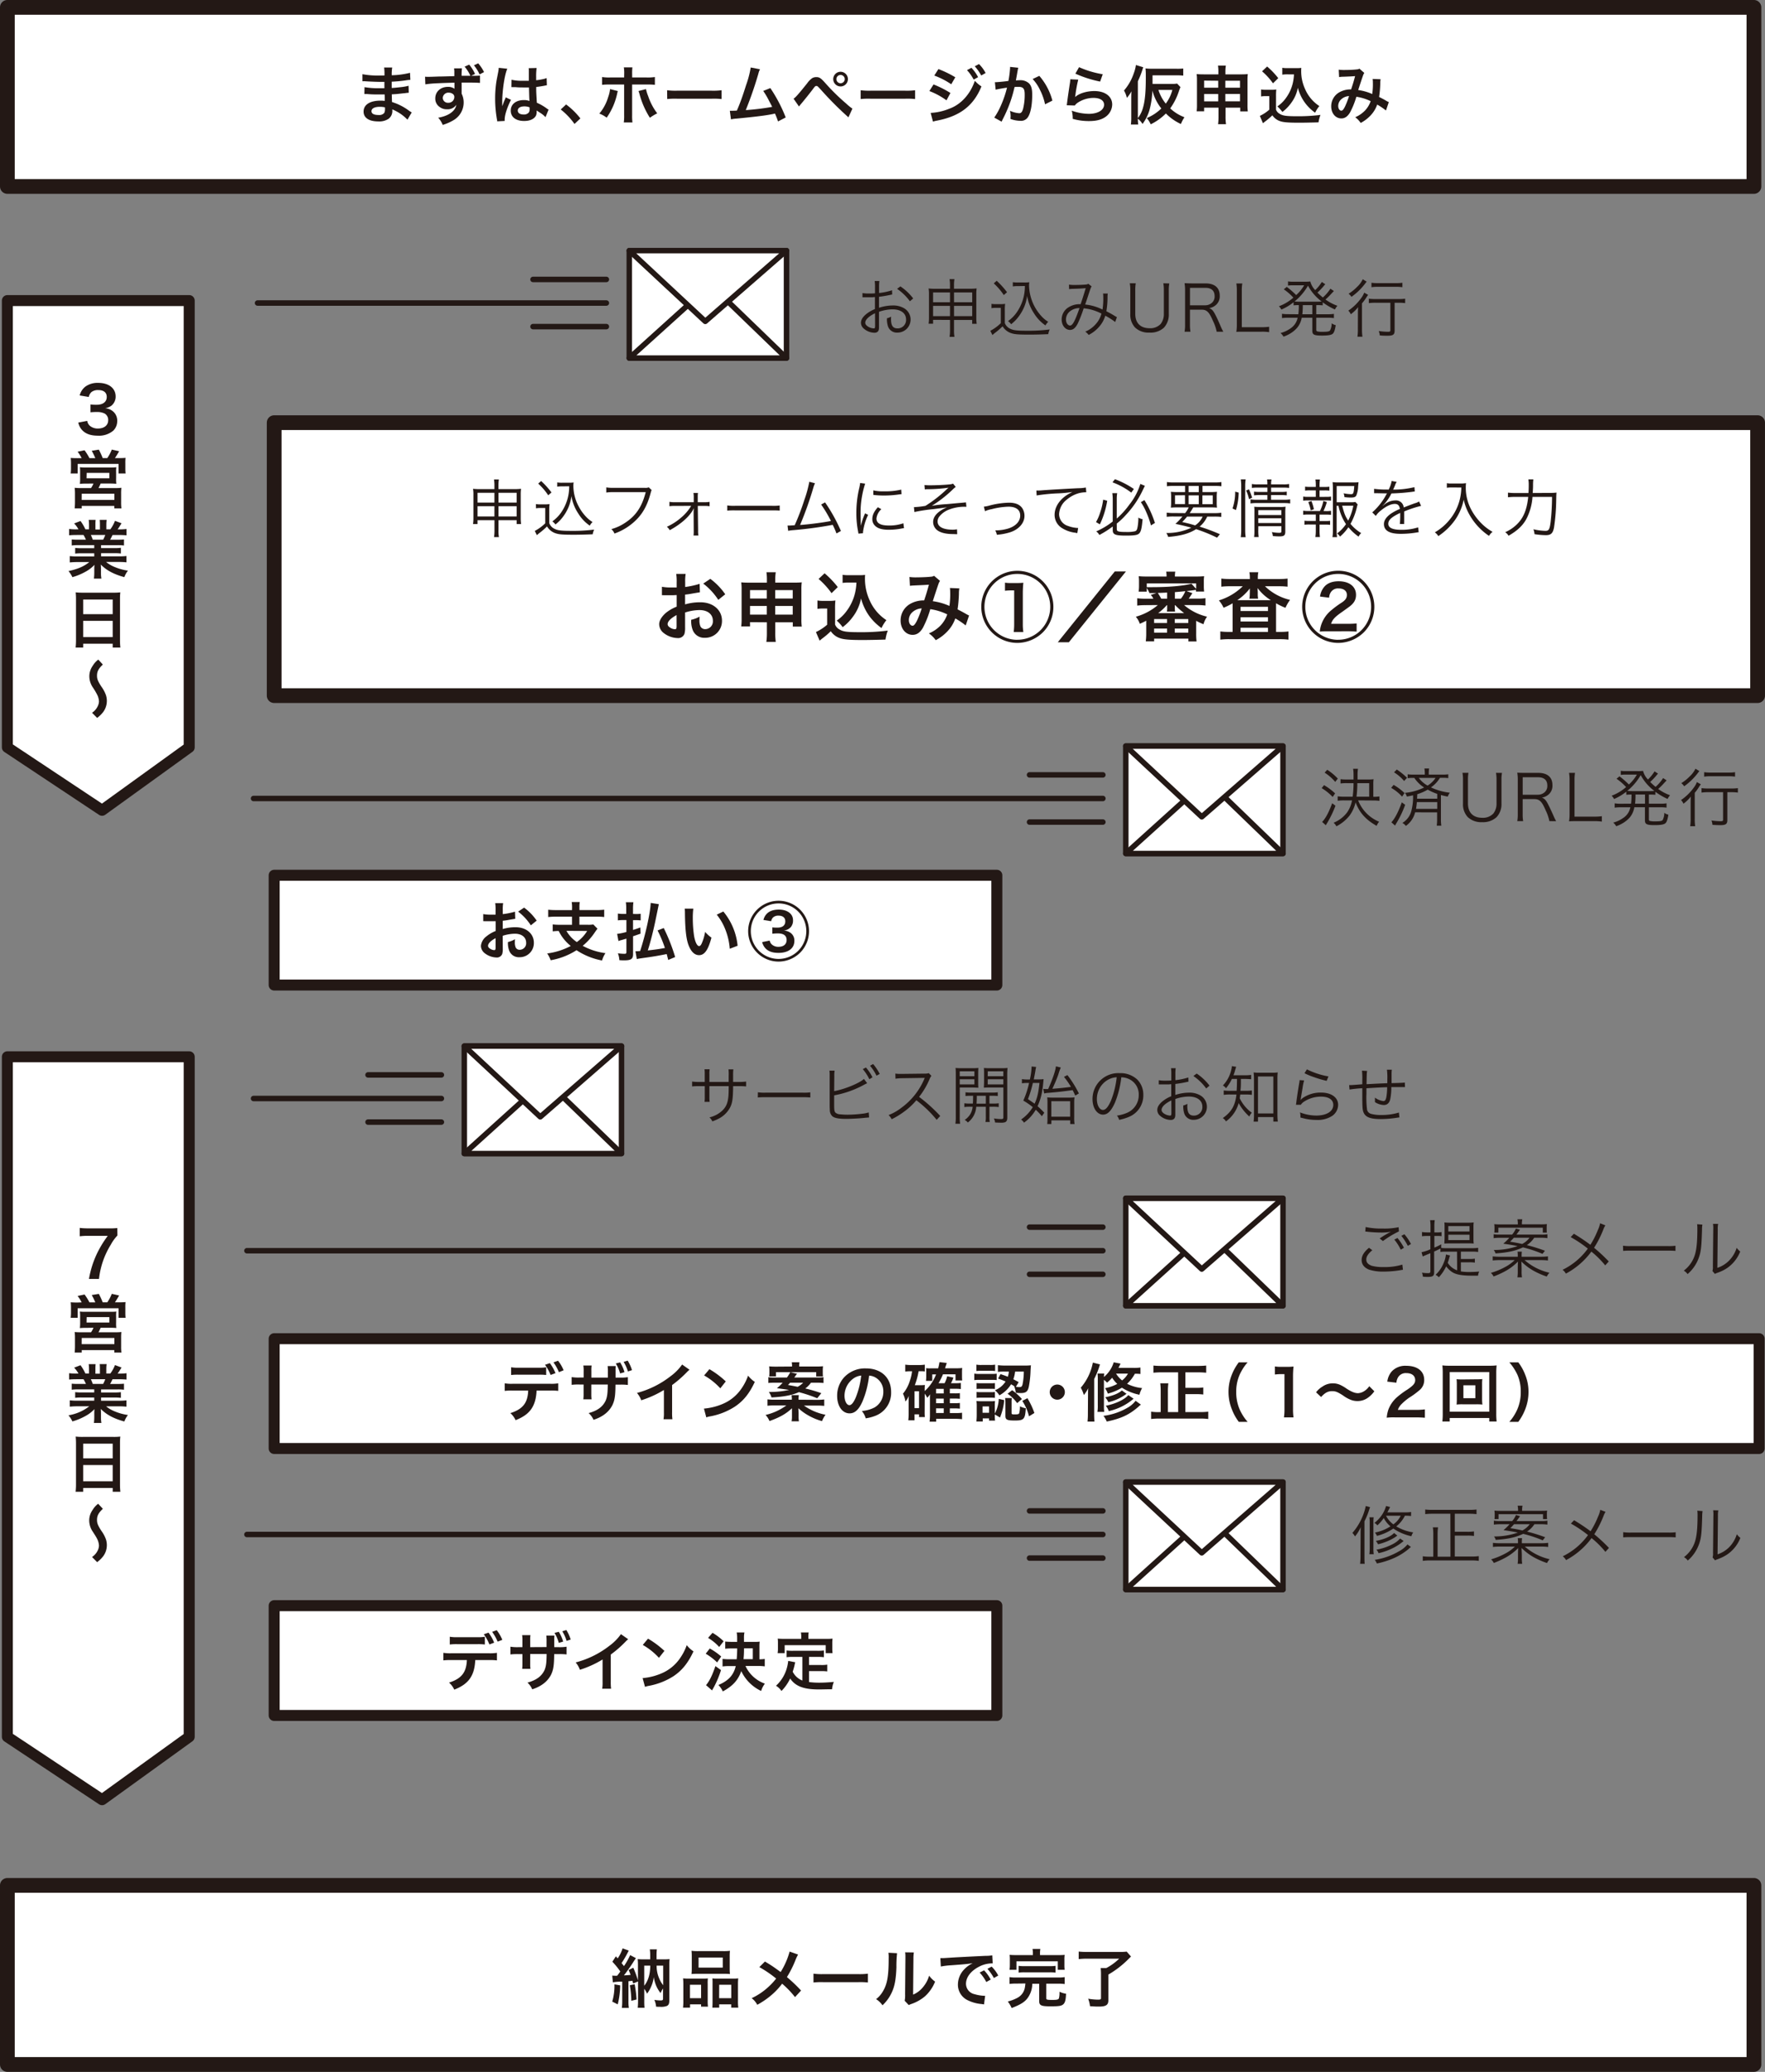 <svg xmlns="http://www.w3.org/2000/svg" viewBox="0 0 721.52 846.71"><rect x="0" y="0" width="721.52" height="846.71" fill="#808080" stroke="none"/><defs><style>.cls-1,.cls-3,.cls-4{fill:#fff;stroke:#231815;stroke-linecap:round;stroke-linejoin:round;}.cls-1{stroke-width:4.49px;}.cls-2{fill:#231815;}.cls-3{stroke-width:2.24px;}.cls-4{stroke-width:6.03px;}</style></defs><g id="レイヤー_2" data-name="レイヤー 2"><g id="レイヤー_1-2" data-name="レイヤー 1"><polygon class="cls-1" points="3.01 122.84 77.35 122.84 77.35 305.43 41.73 331.14 3.01 305.43 3.01 122.84"/><path class="cls-2" d="M35.66,172a3.31,3.31,0,0,0,1.22,2.13,4.94,4.94,0,0,0,3.14,1c2.57,0,4.21-1.33,4.21-3.38A3,3,0,0,0,42.77,169a6.61,6.61,0,0,0-3-.62,23.14,23.14,0,0,0-2.78.12v-3.21a18.38,18.38,0,0,0,2.52.13c2.59,0,4.13-1.2,4.13-3.2,0-1.79-1.22-2.8-3.43-2.8a4.32,4.32,0,0,0-2.83.81,3.77,3.77,0,0,0-1.09,2l-3.71-.62a6.44,6.44,0,0,1,2.46-3.71,8.47,8.47,0,0,1,5.09-1.43c4.34,0,7.14,2.18,7.14,5.56a4.72,4.72,0,0,1-1.79,3.81,6.36,6.36,0,0,1-2.52,1,5.5,5.5,0,0,1,3.71,1.74,5,5,0,0,1,1.25,3.58,5.49,5.49,0,0,1-1.56,3.79A9,9,0,0,1,40,178.05c-3,0-5.12-.78-6.6-2.47A6.92,6.92,0,0,1,32,172.7Z"/><path class="cls-2" d="M33.38,187.23a14.36,14.36,0,0,0-1.66-2.62l2.85-.59a24.61,24.61,0,0,1,2,3.21h2.39a24.55,24.55,0,0,0-1.46-3l2.91-.47a35.62,35.62,0,0,1,1.58,3.45h1.87a17.41,17.41,0,0,0,1.84-3.47l3,.67c-.45.81-1.22,2.08-1.72,2.8h1.56a26,26,0,0,0,2.78-.1,19,19,0,0,0-.08,2.31v2.08a18.15,18.15,0,0,0,.1,2H48.46v-3.92H31.74v3.92H28.89a16.62,16.62,0,0,0,.13-2v-2a22.63,22.63,0,0,0-.11-2.36c.86.08,1.59.1,2.76.1Zm2,10.41a23.4,23.4,0,0,0-2.73.11,17.66,17.66,0,0,0,.11-2.34v-2.47a12.85,12.85,0,0,0-.11-2,14.07,14.07,0,0,0,2,.11h11a13.05,13.05,0,0,0,1.9-.11,12.81,12.81,0,0,0-.08,2.05v2.39a16.1,16.1,0,0,0,.08,2.34,26.12,26.12,0,0,0-2.73-.11H41.14a19.5,19.5,0,0,1-.88,1.85h6.9a18.81,18.81,0,0,0,2.47-.11,19,19,0,0,0-.11,2.49v3.38a17.36,17.36,0,0,0,.13,2.54H46.72v-1H33.4v1H30.52c.08-.88.13-1.69.13-2.57v-3.37a19.47,19.47,0,0,0-.13-2.47,19.24,19.24,0,0,0,2.42.11h4.28a10.89,10.89,0,0,0,1-1.85Zm-2,6.65H46.75v-2.52H33.4Zm2-8.83h9.32v-2.2H35.43Z"/><path class="cls-2" d="M32,222.79a20,20,0,0,0-2.68.13v-2.46a26,26,0,0,0,2.68.1h3.14c-.39-.83-.68-1.43-1-1.92h-2.8c-1.28,0-2.26.05-3.09.13v-2.6a20.81,20.81,0,0,0,3,.16h.83a11.21,11.21,0,0,0-1.77-2.41l2.6-1a18.82,18.82,0,0,1,2,3.4h1.48v-1.84a15.83,15.83,0,0,0-.13-2h2.82a18.49,18.49,0,0,0-.07,1.92v2h1.84v-2a19,19,0,0,0-.08-1.92h2.83a13.49,13.49,0,0,0-.13,2v1.84h1.64A13.92,13.92,0,0,0,47,212.85l2.68,1c-.63,1-1,1.69-1.61,2.49h.72a20.13,20.13,0,0,0,2.94-.16v2.6c-.81-.08-1.82-.13-3.09-.13H46c-.49,1-.59,1.27-1,1.92h3a26.29,26.29,0,0,0,2.68-.1v2.46a19.81,19.81,0,0,0-2.68-.13H41.32V224h5.43a19.46,19.46,0,0,0,2.67-.13v2.33a19.89,19.89,0,0,0-2.67-.12H41.32v1.29h7.24a23.75,23.75,0,0,0,3.14-.15v2.59a29.06,29.06,0,0,0-3.11-.15H43.37a13.42,13.42,0,0,0,3.53,2.07,22,22,0,0,0,5.4,1.48,10.23,10.23,0,0,0-1.48,2.65c-4.36-1.19-7.29-2.78-9.63-5.14a17.31,17.31,0,0,1,.08,1.84v1.28a14.77,14.77,0,0,0,.18,2.62H38.39a20.2,20.2,0,0,0,.15-2.65V232.6a17,17,0,0,1,.08-1.76,14.37,14.37,0,0,1-3.74,2.85,24.61,24.61,0,0,1-5.29,2.18A10.92,10.92,0,0,0,28,233.38c3.79-.8,6.42-1.94,8.49-3.68H31.67a29.85,29.85,0,0,0-3.15.15v-2.59a25.11,25.11,0,0,0,3.12.15h6.88v-1.29H33.38a19.57,19.57,0,0,0-2.65.12v-2.33a19.05,19.05,0,0,0,2.65.13h5.14v-1.25Zm10.17-2.23a15,15,0,0,0,.86-1.92H37.14a17.6,17.6,0,0,1,.78,1.92Z"/><path class="cls-2" d="M31.07,244.85c0-1-.05-1.92-.13-2.77a23.57,23.57,0,0,0,2.88.13H46.38a21.4,21.4,0,0,0,2.8-.13,24.28,24.28,0,0,0-.13,2.64v16.77a26.93,26.93,0,0,0,.16,3.14H46.07v-1.55H34v1.55H30.91a25.77,25.77,0,0,0,.16-3.14ZM34,251H46.07v-6H34Zm0,9.37H46.07v-6.64H34Z"/><path class="cls-2" d="M42.05,271.59c-1.77,1.66-2.39,2.83-2.39,4.51,0,1.41.31,2.18,1.76,4.47a13.46,13.46,0,0,1,1.9,3.55,7.65,7.65,0,0,1-1.09,6.8,12.28,12.28,0,0,1-2.52,2.47l-2.08-2.1a6.66,6.66,0,0,0,2.47-3,5,5,0,0,0,.36-1.63,6.86,6.86,0,0,0-.83-2.93A31,31,0,0,0,38,281a8.15,8.15,0,0,1-1.48-4.62,7.3,7.3,0,0,1,1.35-4.23,8.64,8.64,0,0,1,2.31-2.59Z"/><polygon class="cls-1" points="3.01 431.88 77.35 431.88 77.35 709.79 41.73 735.5 3.01 709.79 3.01 431.88"/><rect class="cls-3" x="257.25" y="102.42" width="64.27" height="43.91"/><polygon class="cls-3" points="290.45 116.35 321.51 146.34 257.25 146.34 290.45 116.35"/><polygon class="cls-3" points="288.31 131.34 257.25 102.42 321.51 102.42 288.31 131.34"/><line class="cls-3" x1="217.89" y1="114.2" x2="247.88" y2="114.2"/><line class="cls-3" x1="105.29" y1="123.84" x2="247.88" y2="123.84"/><line class="cls-3" x1="217.89" y1="133.48" x2="247.88" y2="133.48"/><rect class="cls-3" x="460.21" y="304.9" width="64.27" height="43.91"/><polygon class="cls-3" points="493.41 318.82 524.47 348.81 460.21 348.81 493.41 318.82"/><polygon class="cls-3" points="491.27 333.82 460.21 304.9 524.47 304.9 491.27 333.82"/><line class="cls-3" x1="420.86" y1="316.68" x2="450.85" y2="316.68"/><line class="cls-3" x1="103.65" y1="326.32" x2="450.85" y2="326.32"/><line class="cls-3" x1="420.86" y1="335.96" x2="450.85" y2="335.96"/><path class="cls-2" d="M48,504.92a17.43,17.43,0,0,0-2.7,3.74,33.44,33.44,0,0,0-4.83,14h-4.1a39.81,39.81,0,0,1,3.14-10.07,43.32,43.32,0,0,1,4.55-7.53H36a24.71,24.71,0,0,0-3.41.19v-3.43a28.8,28.8,0,0,0,3.56.18h8.25a27.46,27.46,0,0,0,3.56-.13Z"/><path class="cls-2" d="M33.38,532.25a14,14,0,0,0-1.66-2.62l2.85-.6a24.69,24.69,0,0,1,2,3.22h2.39a24.55,24.55,0,0,0-1.46-3l2.91-.47a35.62,35.62,0,0,1,1.58,3.45h1.87a17.41,17.41,0,0,0,1.84-3.47l3,.67c-.45.8-1.22,2.08-1.72,2.8h1.56a26,26,0,0,0,2.78-.1,18.94,18.94,0,0,0-.08,2.31v2.08a18.15,18.15,0,0,0,.1,2.05H48.46v-3.92H31.74v3.92H28.89a16.62,16.62,0,0,0,.13-2v-2a22.63,22.63,0,0,0-.11-2.36c.86.08,1.59.1,2.76.1Zm2,10.41a26.48,26.48,0,0,0-2.73.1,17.39,17.39,0,0,0,.11-2.33V538a12.77,12.77,0,0,0-.11-2,14.23,14.23,0,0,0,2,.1h11a13.2,13.2,0,0,0,1.9-.1,12.81,12.81,0,0,0-.08,2v2.39a15.86,15.86,0,0,0,.08,2.33c-.86-.07-1.51-.1-2.73-.1H41.14a18.24,18.24,0,0,1-.88,1.84h6.9a19.21,19.21,0,0,0,2.47-.1,19,19,0,0,0-.11,2.49v3.38a17.36,17.36,0,0,0,.13,2.54H46.72v-1H33.4v1H30.52c.08-.88.13-1.69.13-2.57v-3.37a19.47,19.47,0,0,0-.13-2.47,19.59,19.59,0,0,0,2.42.1h4.28a10.45,10.45,0,0,0,1-1.84Zm-2,6.65H46.75v-2.52H33.4Zm2-8.83h9.32v-2.21H35.43Z"/><path class="cls-2" d="M32,567.81a20,20,0,0,0-2.68.13v-2.46a26,26,0,0,0,2.68.1h3.14c-.39-.83-.68-1.43-1-1.92h-2.8c-1.28,0-2.26.05-3.09.13v-2.6a20.81,20.81,0,0,0,3,.16h.83a11.48,11.48,0,0,0-1.77-2.42l2.6-1a18.82,18.82,0,0,1,2,3.4h1.48v-1.84a15.83,15.83,0,0,0-.13-2h2.82A18.49,18.49,0,0,0,39,559.4v2h1.84v-2a18.88,18.88,0,0,0-.08-1.92h2.83a13.39,13.39,0,0,0-.13,2v1.84h1.64A13.92,13.92,0,0,0,47,557.87l2.68,1c-.63,1-1,1.68-1.61,2.49h.72a20.13,20.13,0,0,0,2.94-.16v2.6c-.81-.08-1.82-.13-3.09-.13H46c-.49,1-.59,1.27-1,1.92h3a26.29,26.29,0,0,0,2.68-.1v2.46a19.81,19.81,0,0,0-2.68-.13H41.32v1.25h5.43a19.46,19.46,0,0,0,2.67-.13v2.33a19.65,19.65,0,0,0-2.67-.13H41.32v1.3h7.24a23.75,23.75,0,0,0,3.14-.15v2.59a29.06,29.06,0,0,0-3.11-.15H43.37a13.42,13.42,0,0,0,3.53,2.07,22,22,0,0,0,5.4,1.48,10.23,10.23,0,0,0-1.48,2.65c-4.36-1.2-7.29-2.78-9.63-5.14a17.31,17.31,0,0,1,.08,1.84v1.27a14.9,14.9,0,0,0,.18,2.63H38.39a20.2,20.2,0,0,0,.15-2.65v-1.25a17,17,0,0,1,.08-1.76,14.37,14.37,0,0,1-3.74,2.85,24.61,24.61,0,0,1-5.29,2.18A10.71,10.71,0,0,0,28,578.4a18.68,18.68,0,0,0,8.49-3.68H31.67a29.85,29.85,0,0,0-3.15.15v-2.59a25.11,25.11,0,0,0,3.12.15h6.88v-1.3H33.38a19.33,19.33,0,0,0-2.65.13v-2.33a19.05,19.05,0,0,0,2.65.13h5.14v-1.25Zm10.17-2.23a15,15,0,0,0,.86-1.92H37.14a17.6,17.6,0,0,1,.78,1.92Z"/><path class="cls-2" d="M31.07,589.87c0-1-.05-1.92-.13-2.77a23.57,23.57,0,0,0,2.88.13H46.38a21.4,21.4,0,0,0,2.8-.13,24.28,24.28,0,0,0-.13,2.64v16.77a26.93,26.93,0,0,0,.16,3.14H46.07v-1.56H34v1.56H30.91a25.77,25.77,0,0,0,.16-3.14ZM34,596H46.07v-6H34Zm0,9.37H46.07v-6.65H34Z"/><path class="cls-2" d="M42.05,616.61c-1.77,1.66-2.39,2.83-2.39,4.51,0,1.4.31,2.18,1.76,4.47a13.31,13.31,0,0,1,1.9,3.55,7.65,7.65,0,0,1-1.09,6.8,12.54,12.54,0,0,1-2.52,2.47l-2.08-2.1a6.66,6.66,0,0,0,2.47-3,5,5,0,0,0,.36-1.63,6.93,6.93,0,0,0-.83-2.94c-.39-.72-.49-.9-1.68-2.75a8.15,8.15,0,0,1-1.48-4.62,7.3,7.3,0,0,1,1.35-4.23,8.52,8.52,0,0,1,2.31-2.59Z"/><rect class="cls-4" x="112.08" y="172.73" width="606.42" height="111.56"/><path class="cls-2" d="M364.71,120.35l-.78.16a45.73,45.73,0,0,1-4.6.78v4.49a18.31,18.31,0,0,1,5.59-.94,8.83,8.83,0,0,1,4.59,1.09,5.34,5.34,0,0,1-2.62,10,3.83,3.83,0,0,1-4-2.93,9.52,9.52,0,0,1-.31-2.94,5.55,5.55,0,0,0,1.71-.67,8,8,0,0,0-.05,1c0,2.7.78,3.82,2.67,3.82a3.44,3.44,0,0,0,3.48-3.66c0-2.55-2.15-4.13-5.55-4.13a17.62,17.62,0,0,0-5.51,1v6.49c0,1.4-.62,2.08-1.89,2.08a6.86,6.86,0,0,1-4.28-1.66,3.13,3.13,0,0,1-1.2-2.44c0-1.14.65-2.26,2.05-3.45a13.8,13.8,0,0,1,3.66-2.13v-4.91c-.23,0-.23,0-1,.08-.47,0-.91,0-1.67,0-.38,0-1.09,0-1.37,0h-1.06v-1.71a14.58,14.58,0,0,0,2.64.18c.7,0,1.72,0,2.49-.08v-2.57a16.22,16.22,0,0,0-.13-2.46h1.92a15.21,15.21,0,0,0-.13,2.41v2.49a25.36,25.36,0,0,0,5.3-1.12Zm-7,7.66c-2.57,1.25-4,2.65-4,3.89,0,.55.36,1.07,1.12,1.56a4.84,4.84,0,0,0,2.31.75c.52,0,.59-.15.59-1.27Zm14.25-4.88a21.15,21.15,0,0,0-5.24-5.09l1.35-1a21.64,21.64,0,0,1,5.24,4.93Z"/><path class="cls-2" d="M381.44,130.71v1.58H379.6a15.51,15.51,0,0,0,.16-2.33v-9.61a14.11,14.11,0,0,0-.16-2.46,23.84,23.84,0,0,0,2.86.13h5.89v-1.27a14.92,14.92,0,0,0-.18-2.68h2a15.14,15.14,0,0,0-.18,2.65V118h6.25a24.4,24.4,0,0,0,3-.13,16.79,16.79,0,0,0-.13,2.41V130a15.32,15.32,0,0,0,.16,2.33h-1.85v-1.58H390v3.92a15.19,15.19,0,0,0,.18,3h-2a17.9,17.9,0,0,0,.18-3v-3.92Zm0-11.19v4h6.91v-4Zm0,5.48v4.2h6.91V125Zm8.57-1.48h7.42v-4H390Zm0,5.68h7.42V125H390Z"/><path class="cls-2" d="M405.31,124.17a10.51,10.51,0,0,0,2,.13h1.58a12.37,12.37,0,0,0,2-.13,19.9,19.9,0,0,0-.13,2.72V132a4.13,4.13,0,0,0,2.18,2.33c1.25.65,2.75.83,6.77.83a67.33,67.33,0,0,0,9.4-.52,8.48,8.48,0,0,0-.6,1.92c-2.41.11-5.37.19-7.63.19-4.33,0-5.92-.11-7.21-.5a6.43,6.43,0,0,1-3.82-2.9,28.39,28.39,0,0,1-2.67,2.36,16.63,16.63,0,0,0-1.48,1.22l-.86-1.74a18,18,0,0,0,4.28-3.12v-6.25H407.2a9.48,9.48,0,0,0-1.89.13Zm2.13-9.42a34.08,34.08,0,0,1,4.23,4.67l-1.33,1.17a25.22,25.22,0,0,0-4.1-4.78Zm8.67,2.18a11.23,11.23,0,0,0-2.08.13v-1.74a11.57,11.57,0,0,0,2.1.13h2.65a12.07,12.07,0,0,0,2-.11,8.14,8.14,0,0,0-.11,1.41,19.22,19.22,0,0,0,5.12,12.53,12.44,12.44,0,0,0,2.72,2.23,6.63,6.63,0,0,0-1.14,1.48,16.47,16.47,0,0,1-4.72-5,18.3,18.3,0,0,1-2.78-7.09,16.69,16.69,0,0,1-1.22,4.62,18.57,18.57,0,0,1-3.25,5.09,17.05,17.05,0,0,1-2.05,1.89,6.36,6.36,0,0,0-1.27-1.27,14.58,14.58,0,0,0,3.45-3.43,18.53,18.53,0,0,0,3.43-10.92Z"/><path class="cls-2" d="M437,116.31a13.34,13.34,0,0,0,2.52.15c1.43,0,3.51-.08,4.36-.18a1.88,1.88,0,0,0,1-.31l1.38,1.09c-.34.46-.39.62-1.43,3.76-.57,1.77-.75,2.26-1.22,3.63a20.37,20.37,0,0,1,7.09,2.06,29.85,29.85,0,0,0,.31-5.27,7.08,7.08,0,0,0-.1-1.28l1.94,0a9.14,9.14,0,0,0-.1,1.61,35,35,0,0,1-.47,5.63c1.4.73,2.28,1.2,3.56,2a5,5,0,0,0,.75.39l-.7,2a29.9,29.9,0,0,0-4.05-2.57,12.21,12.21,0,0,1-2.67,4.69,14,14,0,0,1-4.13,3.17,6.69,6.69,0,0,0-1.38-1.35,11.5,11.5,0,0,0,4.21-3,10.25,10.25,0,0,0,2.39-4.36A19.26,19.26,0,0,0,443,126a50.33,50.33,0,0,1-2.44,6.26c-.93,1.79-1.89,2.57-3.14,2.57-1.94,0-3.42-1.85-3.42-4.26a5.83,5.83,0,0,1,3.08-5.14,8.5,8.5,0,0,1,4.68-1.11c.85-2.55,1.16-3.53,2.07-6.55-2,.16-2.44.19-4.9.26a16.79,16.79,0,0,0-1.9.13Zm0,11.26a4.34,4.34,0,0,0-1.24,3c0,1.38.75,2.47,1.69,2.47s1.94-1.61,3.84-7.14A6.32,6.32,0,0,0,437,127.57Z"/><path class="cls-2" d="M478,115.84a15.24,15.24,0,0,0-.21,2.93v9.63a7.76,7.76,0,0,1-2,5.53,8.12,8.12,0,0,1-5.89,2,8,8,0,0,1-5.92-2.1,7.69,7.69,0,0,1-1.92-5.48v-9.58a15.67,15.67,0,0,0-.21-3h2.44a15.76,15.76,0,0,0-.2,3v9.5c0,3.74,2.13,5.87,5.84,5.87a5.82,5.82,0,0,0,4.54-1.74,6.49,6.49,0,0,0,1.3-4.13v-9.5a15.8,15.8,0,0,0-.21-3Z"/><path class="cls-2" d="M497.37,135.56a17.61,17.61,0,0,0-1.53-4.43c-1.5-3.56-2.51-4.57-4.59-4.57h-4.8v6.07a15.24,15.24,0,0,0,.21,2.93h-2.42a15.23,15.23,0,0,0,.21-2.9V118.74a18.11,18.11,0,0,0-.21-3c.91,0,1.64.08,2.83.08h5.71c3.76,0,5.84,1.76,5.84,5a4.68,4.68,0,0,1-1.56,3.82,5.34,5.34,0,0,1-2.8,1.29c1.06.32,1.71,1,2.65,2.86.62,1.22,1.24,2.57,2,4.36a22.05,22.05,0,0,0,1.17,2.41Zm-4.77-10.79a4.14,4.14,0,0,0,2.93-1.12,3.42,3.42,0,0,0,1-2.62c0-2.21-1.3-3.4-3.77-3.4h-6.3v7.14Z"/><path class="cls-2" d="M508.24,135.56c-1.2,0-1.93,0-2.83.08a18.92,18.92,0,0,0,.2-3.09V118.9a17.41,17.41,0,0,0-.2-3.06h2.44a16.18,16.18,0,0,0-.21,3.06v14.82h8.17a20.53,20.53,0,0,0,3-.18v2.21a17.5,17.5,0,0,0-3-.19Z"/><path class="cls-2" d="M530.76,128.43a27.1,27.1,0,0,0,.18-3.74,16.62,16.62,0,0,0-2.13.1v-1.27a21.66,21.66,0,0,1-5,3,4.77,4.77,0,0,0-1-1.35,19.33,19.33,0,0,0,5.91-3.53,22.08,22.08,0,0,0-3.92-3.4l1.22-1a36,36,0,0,1,3.85,3.35,17.06,17.06,0,0,0,3.27-4h-4.91a11.85,11.85,0,0,0-1.69.13V115a10.81,10.81,0,0,0,1.87.13h4.93a17.1,17.1,0,0,0,2.31-.1,7.74,7.74,0,0,0,2,3.53,15.91,15.91,0,0,0,2.7-3.33l1.43.94a4.72,4.72,0,0,0-.55.6,25.58,25.58,0,0,1-2.67,2.8c.73.73,1.35,1.3,2.21,2a17.11,17.11,0,0,0,3.09-3.58l1.42.94L544,120.3a23,23,0,0,1-2.16,2.1,19.36,19.36,0,0,0,4.88,2.57,6.5,6.5,0,0,0-1,1.51,25.77,25.77,0,0,1-5-2.93v1.24a17.8,17.8,0,0,0-2.2-.1h-.44v3.74h4.62a17.24,17.24,0,0,0,2.59-.16V130a18.62,18.62,0,0,0-2.59-.15h-4.62v4.9c0,.42.1.58.51.71a9.1,9.1,0,0,0,2,.15c2,0,2.75-.13,3.12-.54a6.4,6.4,0,0,0,.67-2.94,4.49,4.49,0,0,0,1.66.76c-.31,1.89-.62,2.88-1.14,3.42s-1.69.83-4.49.83c-3.22,0-3.94-.36-3.94-1.94v-5.35h-4.34a8.76,8.76,0,0,1-1.84,4.07,11.74,11.74,0,0,1-3,2.47,14,14,0,0,1-2.6,1.19,5.76,5.76,0,0,0-1.22-1.48,12.27,12.27,0,0,0,4-1.84,6.81,6.81,0,0,0,3-4.41h-3.84a18.51,18.51,0,0,0-2.57.15v-1.76a17,17,0,0,0,2.57.16Zm7.68-5.14a17.15,17.15,0,0,0,1.84-.08,19.8,19.8,0,0,1-5.58-6.46,23.46,23.46,0,0,1-5.5,6.46c.6.05,1,.08,1.95.08Zm-5.87,1.4a28.78,28.78,0,0,1-.18,3.74h4.08v-3.74Z"/><path class="cls-2" d="M555.11,128.63c0-1.11,0-1.87.08-3.11a15.42,15.42,0,0,1-3,2.91,4.78,4.78,0,0,0-1-1.48,21.22,21.22,0,0,0,5.25-5.12,9,9,0,0,0,1.24-2.23l1.61.91a11.27,11.27,0,0,0-.78,1.12,17.19,17.19,0,0,1-1.74,2.33v10.49a19.12,19.12,0,0,0,.19,3.16h-2.05a19.6,19.6,0,0,0,.18-3.16Zm3.58-13.52a4.9,4.9,0,0,0-.47.57,24.89,24.89,0,0,1-5.76,5.63,4.93,4.93,0,0,0-1.17-1.27,17.36,17.36,0,0,0,3.43-2.75,10.05,10.05,0,0,0,2.36-3.17Zm3.76,8.62a20.67,20.67,0,0,0-2.88.15v-1.81a20.48,20.48,0,0,0,2.88.15h9.11a19.11,19.11,0,0,0,2.86-.15v1.81a20.75,20.75,0,0,0-2.83-.15h-1.48V135.1c0,1.66-.62,2.1-2.91,2.1-.83,0-2.05,0-3.16-.13a6.44,6.44,0,0,0-.42-1.79,25.7,25.7,0,0,0,3.66.31c.88,0,1.09-.1,1.09-.62V123.73Zm-1.81-8.18a17.4,17.4,0,0,0,2.69.16h7.27a17.43,17.43,0,0,0,2.68-.16v1.82a19.1,19.1,0,0,0-2.68-.16h-7.27a19.25,19.25,0,0,0-2.69.16Z"/><path class="cls-2" d="M541.26,320.87a24.69,24.69,0,0,1,4.52,3.37l-1,1.46a20.94,20.94,0,0,0-4.49-3.61Zm4.67,8.41a42.08,42.08,0,0,1-3.4,7.06,8.42,8.42,0,0,0-.54.93l-1.51-1.37c1.41-1.43,2.73-3.92,4.1-7.63Zm-3.37-14.69a22.64,22.64,0,0,1,4.33,3.6l-1.06,1.35a19.33,19.33,0,0,0-4.33-3.78ZM555.2,327.1a15.54,15.54,0,0,0,8.57,8.72,6,6,0,0,0-1,1.69c-4.44-2.5-7-5.35-8.62-9.61a14.63,14.63,0,0,1-2.49,5.45,16.31,16.31,0,0,1-5.35,4.34,4.89,4.89,0,0,0-1.14-1.46,13,13,0,0,0,5.58-4.3,12.72,12.72,0,0,0,1.95-4.83h-3.14a19.84,19.84,0,0,0-2.73.15v-1.81a19.66,19.66,0,0,0,2.7.15h3.43a44.71,44.71,0,0,0,.36-5.53h-2.8a17.23,17.23,0,0,0-2.52.13v-1.76a17.49,17.49,0,0,0,2.52.13h2.8v-1.84a14.9,14.9,0,0,0-.18-2.55h2a13.72,13.72,0,0,0-.18,2.55v1.84h4.23a15.23,15.23,0,0,0,2.31-.11,15.44,15.44,0,0,0-.1,2.18v5h.25a15.29,15.29,0,0,0,2.24-.15v1.81a19.2,19.2,0,0,0-2.62-.15Zm4.52-1.51v-5.53h-4.86a42.25,42.25,0,0,1-.33,5.53Z"/><path class="cls-2" d="M569.7,320.76a22.53,22.53,0,0,1,4.46,3.35l-1,1.46a17.46,17.46,0,0,0-4.46-3.59Zm4.72,8.15a42.21,42.21,0,0,1-3.5,7.38c-.21.36-.24.39-.42.72s-.1.18-.2.39l-1.51-1.35c1.38-1.45,2.83-4.2,4.26-8.15ZM571,314.48a28.69,28.69,0,0,1,4.18,3.38L574,319.18a17.62,17.62,0,0,0-4.13-3.55Zm7.5,17.5a9.69,9.69,0,0,1-3.79,5.55,4.41,4.41,0,0,0-1.43-1.22A8.06,8.06,0,0,0,577,331.2a22.57,22.57,0,0,0,.65-6.18c-1,.23-1.35.31-2.54.52a3.44,3.44,0,0,0-.81-1.51,22.61,22.61,0,0,0,7.87-2.2,13.46,13.46,0,0,1-4-3.92h-.47a13.55,13.55,0,0,0-2.26.13v-1.61a14.07,14.07,0,0,0,2.31.13h4.7v-.34a12.33,12.33,0,0,0-.16-2.15h1.92a12.47,12.47,0,0,0-.15,2.13v.36h5.66a14,14,0,0,0,2.33-.13V318a13.4,13.4,0,0,0-2.26-.13h-1.14a12.73,12.73,0,0,1-3.68,3.92,24.58,24.58,0,0,0,7.73,2.18,5.14,5.14,0,0,0-.86,1.58,26.14,26.14,0,0,1-2.8-.65v9.81a18.8,18.8,0,0,0,.16,2.73h-1.87a21.53,21.53,0,0,0,.15-2.75V332Zm.7-4.18c-.08,1.09-.21,2-.34,2.78h8.67V327.8Zm8.33-3.35a24.3,24.3,0,0,1-3.89-1.74,20.48,20.48,0,0,1-4.28,1.87c0,1-.05,1.27-.08,1.84h8.25ZM580,317.91a10.85,10.85,0,0,0,3.58,3.14,10.19,10.19,0,0,0,3.27-3.14Z"/><path class="cls-2" d="M614,315.86a15.24,15.24,0,0,0-.21,2.93v9.63a7.74,7.74,0,0,1-2,5.53A8.12,8.12,0,0,1,605.9,336a8,8,0,0,1-5.92-2.1,7.67,7.67,0,0,1-1.92-5.48v-9.58a15.67,15.67,0,0,0-.21-3h2.44a15.76,15.76,0,0,0-.2,3v9.5c0,3.74,2.12,5.87,5.84,5.87a5.8,5.8,0,0,0,4.54-1.74,6.49,6.49,0,0,0,1.3-4.13v-9.5a16.76,16.76,0,0,0-.21-3Z"/><path class="cls-2" d="M633.38,335.58a18.21,18.21,0,0,0-1.53-4.43c-1.5-3.56-2.52-4.57-4.59-4.57h-4.8v6.07a16.13,16.13,0,0,0,.2,2.93h-2.41a15.23,15.23,0,0,0,.21-2.9V318.77a18.15,18.15,0,0,0-.21-3c.91.05,1.63.08,2.83.08h5.71c3.76,0,5.84,1.76,5.84,5a4.68,4.68,0,0,1-1.56,3.82,5.42,5.42,0,0,1-2.8,1.3c1.06.31,1.71,1,2.65,2.85.62,1.22,1.24,2.57,2.05,4.36a24.3,24.3,0,0,0,1.16,2.41Zm-4.77-10.79a4.14,4.14,0,0,0,2.93-1.12,3.44,3.44,0,0,0,1-2.62c0-2.21-1.3-3.4-3.77-3.4h-6.3v7.14Z"/><path class="cls-2" d="M644.24,335.58c-1.19,0-1.92,0-2.83.08a17.71,17.71,0,0,0,.21-3.09V318.92a16.38,16.38,0,0,0-.21-3.06h2.44a17.2,17.2,0,0,0-.2,3.06v14.82h8.17a20.53,20.53,0,0,0,3-.18v2.21a17.5,17.5,0,0,0-3-.19Z"/><path class="cls-2" d="M666.76,328.45a26.68,26.68,0,0,0,.19-3.74,18.56,18.56,0,0,0-2.13.1v-1.27a21.66,21.66,0,0,1-5,3,5,5,0,0,0-1-1.35,19.27,19.27,0,0,0,5.92-3.53,22.08,22.08,0,0,0-3.92-3.4l1.22-1a35.86,35.86,0,0,1,3.84,3.35,16.82,16.82,0,0,0,3.27-4.05h-4.9a11.85,11.85,0,0,0-1.69.13V315a10.72,10.72,0,0,0,1.87.13h4.93a15.54,15.54,0,0,0,2.31-.1,7.65,7.65,0,0,0,2,3.53,16.14,16.14,0,0,0,2.7-3.32l1.43.93a4.08,4.08,0,0,0-.55.6,23.89,23.89,0,0,1-2.67,2.8c.73.73,1.35,1.3,2.21,2a17.3,17.3,0,0,0,3.08-3.59l1.43.94L680,320.32a22.85,22.85,0,0,1-2.15,2.11A19.68,19.68,0,0,0,682.7,325a6.5,6.5,0,0,0-1,1.51,25.77,25.77,0,0,1-5-2.93v1.24a20.08,20.08,0,0,0-2.21-.1h-.44v3.74h4.62a16.05,16.05,0,0,0,2.6-.16v1.77a17.18,17.18,0,0,0-2.6-.16h-4.62v4.91a.6.6,0,0,0,.52.7,9,9,0,0,0,2,.15c2,0,2.75-.13,3.12-.54a6.53,6.53,0,0,0,.67-2.94,4.33,4.33,0,0,0,1.66.76c-.31,1.89-.62,2.88-1.14,3.42s-1.69.83-4.49.83c-3.22,0-3.95-.36-3.95-1.94V329.9h-4.33A8.8,8.8,0,0,1,666.3,334a11.92,11.92,0,0,1-3,2.46,14.56,14.56,0,0,1-2.6,1.2,5.63,5.63,0,0,0-1.22-1.48,12.32,12.32,0,0,0,4-1.85,6.71,6.71,0,0,0,3-4.41h-3.84a17,17,0,0,0-2.57.16v-1.77a15.89,15.89,0,0,0,2.57.16Zm7.69-5.14a17.29,17.29,0,0,0,1.84-.08,19.8,19.8,0,0,1-5.58-6.46,23.63,23.63,0,0,1-5.5,6.46c.59,0,1,.08,1.94.08Zm-5.87,1.4a28.53,28.53,0,0,1-.18,3.74h4.07v-3.74Z"/><path class="cls-2" d="M691.12,328.65c0-1.11,0-1.86.07-3.11a14.87,14.87,0,0,1-3,2.91,4.76,4.76,0,0,0-1-1.48,21,21,0,0,0,5.24-5.12,8.79,8.79,0,0,0,1.25-2.23l1.61.91a11.27,11.27,0,0,0-.78,1.12A16.59,16.59,0,0,1,692.8,324v10.49a19.57,19.57,0,0,0,.18,3.17h-2.05a19.59,19.59,0,0,0,.19-3.17Zm3.58-13.52a4.06,4.06,0,0,0-.47.57,25.54,25.54,0,0,1-5.76,5.64,5,5,0,0,0-1.17-1.28,17.66,17.66,0,0,0,3.43-2.75,10.36,10.36,0,0,0,2.36-3.16Zm3.76,8.62a19,19,0,0,0-2.88.16v-1.82a20.38,20.38,0,0,0,2.88.15h9.11a19.21,19.21,0,0,0,2.86-.15v1.82a19,19,0,0,0-2.83-.16h-1.48v11.37c0,1.66-.63,2.1-2.91,2.1-.83,0-2.05-.05-3.17-.13a6.1,6.1,0,0,0-.41-1.79,25.59,25.59,0,0,0,3.66.31c.88,0,1.09-.1,1.09-.62V323.75Zm-1.82-8.18a17.46,17.46,0,0,0,2.7.16h7.27a17.2,17.2,0,0,0,2.67-.16v1.82a20.59,20.59,0,0,0-2.67-.16h-7.27a21.08,21.08,0,0,0-2.7.16Z"/><path class="cls-2" d="M195.21,212.58v1.58h-1.84a17.1,17.1,0,0,0,.16-2.34v-9.6a14.11,14.11,0,0,0-.16-2.46,23.84,23.84,0,0,0,2.86.13h5.89v-1.28a14.8,14.8,0,0,0-.18-2.67h2a15.14,15.14,0,0,0-.18,2.65v1.3H210a24.5,24.5,0,0,0,3-.13,16.71,16.71,0,0,0-.13,2.41v9.65a17,17,0,0,0,.15,2.34H211.2v-1.58h-7.42v3.92a14.43,14.43,0,0,0,.18,3h-2a18,18,0,0,0,.18-3v-3.92Zm0-11.19v4h6.91v-4Zm0,5.48v4.2h6.91v-4.2Zm8.57-1.48h7.42v-4h-7.42Zm0,5.68h7.42v-4.2h-7.42Z"/><path class="cls-2" d="M219.08,206a10.51,10.51,0,0,0,2,.13h1.58a12.37,12.37,0,0,0,2-.13,19.9,19.9,0,0,0-.13,2.72v5.06a4.11,4.11,0,0,0,2.18,2.34c1.25.65,2.75.83,6.77.83a67.33,67.33,0,0,0,9.4-.52,8.48,8.48,0,0,0-.6,1.92c-2.41.11-5.37.18-7.63.18-4.33,0-5.92-.1-7.21-.49a6.4,6.4,0,0,1-3.82-2.91,25.8,25.8,0,0,1-2.67,2.36c-.81.63-.81.63-1.48,1.22l-.86-1.73a18.25,18.25,0,0,0,4.28-3.12v-6.25H221a9.48,9.48,0,0,0-1.89.13Zm2.13-9.42a33.51,33.51,0,0,1,4.23,4.67l-1.33,1.16a25.15,25.15,0,0,0-4.1-4.77Zm8.67,2.18a11.23,11.23,0,0,0-2.08.13v-1.74a11.57,11.57,0,0,0,2.1.13h2.65a12.07,12.07,0,0,0,1.95-.11,8.1,8.1,0,0,0-.11,1.4,17.89,17.89,0,0,0,2.23,8.49,18.23,18.23,0,0,0,2.89,4.05,12.44,12.44,0,0,0,2.72,2.23,6.41,6.41,0,0,0-1.14,1.48,16.51,16.51,0,0,1-4.72-5,18.19,18.19,0,0,1-2.78-7.08,17.43,17.43,0,0,1-1.22,4.62,18.57,18.57,0,0,1-3.25,5.09,17.92,17.92,0,0,1-2.05,1.89,6.36,6.36,0,0,0-1.27-1.27,15,15,0,0,0,3.45-3.43,18.53,18.53,0,0,0,3.43-10.92Z"/><path class="cls-2" d="M266.4,200.3c-.18.29-.18.29-.54,1.61-1.38,5-3.35,8.38-6.52,11.26a23.75,23.75,0,0,1-8.15,4.88,4.85,4.85,0,0,0-1.27-1.81,19.25,19.25,0,0,0,5.87-2.75c4.25-2.83,6.69-6.54,8.17-12.36H250.75a18,18,0,0,0-2.91.16v-2.11a15.24,15.24,0,0,0,2.94.19h12.77a3.49,3.49,0,0,0,1.66-.21Z"/><path class="cls-2" d="M276,206.76a14.09,14.09,0,0,0-2.34.13v-1.81a10.56,10.56,0,0,0,2.31.15h7.63l0-1.81a9.87,9.87,0,0,0-.13-1.95h1.86a8.66,8.66,0,0,0-.1,1.43v.41l0,1.92h2.51a12.68,12.68,0,0,0,2.34-.13v1.79a14.63,14.63,0,0,0-2.34-.13h-2.49l.13,10.1a9.43,9.43,0,0,0,.13,2h-2a13.59,13.59,0,0,0,.08-1.92v-.1l-.05-7.73c0-.06.05-.71.1-1.46a2.77,2.77,0,0,1-.13.29c-1.4,2.93-5.09,6.25-9.73,8.74a4.86,4.86,0,0,0-1.17-1.4,23.59,23.59,0,0,0,5.94-3.84,19,19,0,0,0,4-4.7Z"/><path class="cls-2" d="M297.3,206.56a18.49,18.49,0,0,0,3.22.15H315.6a19.69,19.69,0,0,0,3.14-.13v2.1c-.83-.07-1.43-.1-3.17-.1H300.52a30.82,30.82,0,0,0-3.22.1Z"/><path class="cls-2" d="M333.17,197.5a10.1,10.1,0,0,0-.7,1.87,141.27,141.27,0,0,1-5.4,15.18c3.45-.23,9.55-1,12.61-1.64a50.74,50.74,0,0,0-4-6.72l1.6-.88A66.69,66.69,0,0,1,343.76,217l-1.82,1a35,35,0,0,0-1.53-3.51,160.21,160.21,0,0,1-16,2.16,19.47,19.47,0,0,0-2.21.28l-.26-2.15.73,0c.18,0,1.61-.08,2.2-.13a99.26,99.26,0,0,0,3.92-10.28,48.53,48.53,0,0,0,2.05-7.48Z"/><path class="cls-2" d="M353.67,197.65a37,37,0,0,0-1.09,4.16,38,38,0,0,0-.78,8.12c0,2,.05,3.56.15,4.93a24.43,24.43,0,0,1,1.69-5.06l1.25.6a22.62,22.62,0,0,0-2.11,7.13v.39l-1.86.16c-.06-.42-.08-.55-.16-1a37.42,37.42,0,0,1-.68-7.34,43.26,43.26,0,0,1,1.17-10.28,16,16,0,0,0,.37-2.08Zm6.62,10.44a6,6,0,0,0-2,3.81c0,1.92,1.63,2.86,5,2.86a17.1,17.1,0,0,0,6-.91l.26,2a8.11,8.11,0,0,0-.91.13,26.94,26.94,0,0,1-5.32.52c-3,0-4.83-.63-5.94-2a3.63,3.63,0,0,1-.78-2.38c0-1.59.65-3,2.26-4.83ZM357,200.4a17.43,17.43,0,0,0,4.41.39,27.77,27.77,0,0,0,7-.7l.13,1.85c-.05,0-.65.07-1.79.23a43.5,43.5,0,0,1-5.58.34,35,35,0,0,1-4.16-.26Z"/><path class="cls-2" d="M377.91,198.22a19.56,19.56,0,0,0,2.33.11c2.34,0,6.08-.16,7.92-.37a4.83,4.83,0,0,0,1.45-.31L390.7,199a8.56,8.56,0,0,0-1.27,1.09,50.74,50.74,0,0,1-8.51,6.62,56.11,56.11,0,0,1,6.23-.7c1.06-.08,2.64-.24,4.62-.42,1.06-.08,1.84-.15,2.36-.21a3,3,0,0,0,.75-.1l.18,1.82h-.57a17.22,17.22,0,0,0-7.14,1.4,9.23,9.23,0,0,0-3.24,2.46,3.28,3.28,0,0,0-.83,2.16c0,2.13,2.23,3.35,6.18,3.35a9.59,9.59,0,0,0,1.76-.16l.08,2c-.44,0-.44,0-1.77-.05-3,0-5.29-.63-6.54-1.69a4.25,4.25,0,0,1-1.53-3.27c0-2.31,1.92-4.36,5.66-6l-1.43.24-4.23.54a69.14,69.14,0,0,0-7.65,1.17l-.21-2h.18a34.68,34.68,0,0,0,4.54-.52,54.94,54.94,0,0,0,8.62-6.7,8.64,8.64,0,0,1,.85-.72,63.91,63.91,0,0,1-8.12.62c-1,0-1.09,0-1.61.1Z"/><path class="cls-2" d="M402.19,207.05a12.08,12.08,0,0,0,2.39-.47,33.71,33.71,0,0,1,7.92-1.14c2.67,0,4.51.8,5.5,2.41a5.68,5.68,0,0,1,.8,3c0,2.91-2.33,5.56-5.94,6.7a24.77,24.77,0,0,1-5.35,1,5.72,5.72,0,0,0-.67-1.8,1.67,1.67,0,0,0,.36,0,17.78,17.78,0,0,0,5.11-.8c3-1,4.75-2.94,4.75-5.25s-1.66-3.63-4.8-3.63a30,30,0,0,0-6.82,1,11.47,11.47,0,0,0-2.78.85Z"/><path class="cls-2" d="M423.66,200.46h.93c.36,0,.67,0,1.48-.08,3.09-.24,11.39-.7,14.74-.86a17.5,17.5,0,0,0,3.09-.28l.16,1.94a12.2,12.2,0,0,0-2.91.34,13.14,13.14,0,0,0-5,2.62,7.93,7.93,0,0,0-3.2,6,5.09,5.09,0,0,0,3.64,4.8,13.16,13.16,0,0,0,3.89.83h.26l-.34,2.1-.8-.15a13.12,13.12,0,0,1-5.61-2,6.34,6.34,0,0,1-2.88-5.3c0-3,1.76-5.89,4.85-8a17.91,17.91,0,0,1,2.47-1.37,49.84,49.84,0,0,1-5.71.57,73.92,73.92,0,0,0-8.95.86Z"/><path class="cls-2" d="M452.62,204.64a35.27,35.27,0,0,1-3,9.65l-1.58-.93a18.91,18.91,0,0,0,1.73-4,26.06,26.06,0,0,0,1.2-5.16Zm3.92,11.67c0,.89.72,1.1,4,1.1a14,14,0,0,0,3.4-.29c.67-.21.9-.57,1.14-2a21.82,21.82,0,0,0,.28-3.58,5.54,5.54,0,0,0,1.72.65c-.34,4.07-.76,5.53-1.77,6.1-.75.44-2.15.6-5,.6-4.41,0-5.43-.42-5.43-2.24v-1.5a37.1,37.1,0,0,1-5.47,3.48,4.55,4.55,0,0,0-1.28-1.46,30.09,30.09,0,0,0,6.75-4.05V204a17.89,17.89,0,0,0-.18-2.46h2a13.73,13.73,0,0,0-.18,2.44v7.94a34.24,34.24,0,0,0,5.19-5.74,25.84,25.84,0,0,0,4.46-8.41l1.87.78c-.29.52-.36.68-.86,1.71a39.21,39.21,0,0,1-7.06,10.33,28.49,28.49,0,0,1-3.6,3.38Zm-.76-20.47a35.83,35.83,0,0,1,7.74,4l-1.07,1.48a29.31,29.31,0,0,0-7.68-4.21Zm12.05,8.54a41.54,41.54,0,0,1,4.3,9.34l-1.63,1a36.3,36.3,0,0,0-2-5.61,22.19,22.19,0,0,0-2.13-3.89Z"/><path class="cls-2" d="M484.49,209.7a13.52,13.52,0,0,0,1.46-2.34h-4.31a29.91,29.91,0,0,0-3,.1,17.13,17.13,0,0,0,.11-2.25v-1.87a19.23,19.23,0,0,0-.11-2.36c.73.07,1.64.13,2.81.13h3v-2.52h-4.55a19.37,19.37,0,0,0-2.88.13V197a18.45,18.45,0,0,0,2.94.16H496.3a18.49,18.49,0,0,0,3-.16v1.72a19.69,19.69,0,0,0-2.88-.13h-4.85v2.52h3.09a28.17,28.17,0,0,0,2.83-.13,18.4,18.4,0,0,0-.11,2.36v1.84a16.09,16.09,0,0,0,.11,2.28,28.85,28.85,0,0,0-3-.1h-6.7c-.72,1.27-.88,1.48-1.45,2.34h10a19.28,19.28,0,0,0,2.91-.16v1.71a23.59,23.59,0,0,0-2.91-.13H493.5a11.23,11.23,0,0,1-3.11,4.1c3.21,1,5.39,1.85,8.3,3.09l-1.17,1.43a61.56,61.56,0,0,0-8.56-3.48c-2.94,1.82-6.18,2.73-11.42,3.17a6.1,6.1,0,0,0-.75-1.61,23.13,23.13,0,0,0,10.2-2.15c-2-.6-3.87-1-6.47-1.59a25.21,25.21,0,0,0,2.86-3h-3.56a23,23,0,0,0-2.88.13v-1.71a19.47,19.47,0,0,0,2.88.16Zm-4.15-7.27V206h4.08v-3.61Zm4.93,8.69a22.38,22.38,0,0,1-2,2.21c2.41.55,3.32.78,5.29,1.38a8.41,8.41,0,0,0,3.07-3.59Zm.62-10h4.16v-2.52h-4.16Zm0,4.93h4.16v-3.61h-4.16Zm5.64,0h4.23v-3.61h-4.23Z"/><path class="cls-2" d="M503.84,207.8a20.33,20.33,0,0,0,1.09-6.88l1.43.39a25.7,25.7,0,0,1-1.12,7.14Zm3.38,11.73a20.65,20.65,0,0,0,.18-3v-18a16.85,16.85,0,0,0-.18-2.62h2a16.11,16.11,0,0,0-.19,2.62v18a20.17,20.17,0,0,0,.19,3ZM510.59,204a14.81,14.81,0,0,0-1.19-3.53l1.17-.49a26.39,26.39,0,0,1,1.29,3.43Zm3.61-4.72a14.28,14.28,0,0,0-2.44.13v-1.61a12.1,12.1,0,0,0,2.46.15h3.87a8.78,8.78,0,0,0-.15-2h1.84a8.6,8.6,0,0,0-.16,2h4.81a12.76,12.76,0,0,0,2.54-.15v1.61a15.56,15.56,0,0,0-2.52-.13h-4.83v1.76h4a14,14,0,0,0,2.39-.13v1.53a16.3,16.3,0,0,0-2.41-.12h-4v1.92h5.25a16.38,16.38,0,0,0,2.57-.16v1.66a20.91,20.91,0,0,0-2.57-.15h-11a17.54,17.54,0,0,0-2.65.15v-1.66a16.55,16.55,0,0,0,2.65.16h4.25v-1.92H515a16.13,16.13,0,0,0-2.36.12v-1.53a14.05,14.05,0,0,0,2.38.13h3.09v-1.76Zm.18,17.39a16.94,16.94,0,0,0,.16,2.8h-1.87a18.87,18.87,0,0,0,.13-2.8v-7.32a17,17,0,0,0-.08-2.26,20.52,20.52,0,0,0,2.41.1h8a13.5,13.5,0,0,0,2.39-.12,23.19,23.19,0,0,0-.1,2.77v7.37c0,1.61-.5,2-2.44,2-.7,0-1.53-.05-2.65-.13a5.27,5.27,0,0,0-.42-1.64,17.7,17.7,0,0,0,2.91.31c.86,0,1-.1,1-.7v-2h-9.42Zm9.42-6.18v-2h-9.42v2Zm0,3.25V211.8h-9.42v1.95Z"/><path class="cls-2" d="M542.12,203.05a10.11,10.11,0,0,0,2-.13v1.69a14.1,14.1,0,0,0-2-.1H534.8a14.92,14.92,0,0,0-2.07.1v-1.69a10.68,10.68,0,0,0,2.07.13h3.09V200.4h-2.44a13.19,13.19,0,0,0-1.94.11v-1.64a11.85,11.85,0,0,0,1.94.11h2.44v-.78a14.86,14.86,0,0,0-.15-2.23h1.84a16,16,0,0,0-.16,2.23V199h2.08a11.73,11.73,0,0,0,1.92-.11v1.64a13.08,13.08,0,0,0-1.92-.11h-2.08v2.65Zm0,5.82a10.19,10.19,0,0,0,2-.13v1.68a16,16,0,0,0-2-.1h-2.7v2.62h2.39a13.84,13.84,0,0,0,1.92-.1v1.66a13.35,13.35,0,0,0-1.92-.11h-2.39V217a20.22,20.22,0,0,0,.16,2.47h-1.87a15.79,15.79,0,0,0,.18-2.47v-2.65h-2.64a13.25,13.25,0,0,0-2,.11v-1.66a14,14,0,0,0,2,.1h2.64v-2.62H534.8a17.34,17.34,0,0,0-2.07.1v-1.68a11.21,11.21,0,0,0,2.07.13h4.78a16,16,0,0,0,1.4-4.08l1.43.42a21.54,21.54,0,0,1-1.38,3.66Zm-6.3-.29a19,19,0,0,0-1-3.4l1.3-.42a21.32,21.32,0,0,1,1,3.35Zm10.59-1.89v10.22a17,17,0,0,0,.18,2.6h-1.9a16.74,16.74,0,0,0,.19-2.6V199.47c0-.91-.06-1.71-.13-2.44a16.89,16.89,0,0,0,2.44.13h6a15.34,15.34,0,0,0,2.18-.1c-.05.44-.05.44-.18,1.84a10.19,10.19,0,0,1-.78,3.68c-.39.58-.93.76-2.26.76a19.32,19.32,0,0,1-2.54-.18,7.86,7.86,0,0,0-.34-1.56,16.39,16.39,0,0,0,3,.36c1,0,1.11-.34,1.35-3.32h-7.19v6.62H552a11.85,11.85,0,0,0,2.08-.11l.93,1a6.82,6.82,0,0,0-.31,1.07,26.44,26.44,0,0,1-2.62,6.88,17,17,0,0,0,4.36,3.76,5.44,5.44,0,0,0-1.07,1.45,21.23,21.23,0,0,1-4.15-3.84,18.66,18.66,0,0,1-3.43,3.82,6.65,6.65,0,0,0-1.16-1.3,16,16,0,0,0,3.6-3.79,20.44,20.44,0,0,1-3.06-7.47Zm2.26,0c.88,3.29,1.27,4.3,2.46,6.07a22.13,22.13,0,0,0,2.1-6.07Z"/><path class="cls-2" d="M567.64,200.12a11.06,11.06,0,0,0,1.25-3.56l2.08.37a4.92,4.92,0,0,0-.68,1.4c-.34.83-.67,1.53-.8,1.76l.54,0a36.53,36.53,0,0,0,8.18-1l.15,1.77a7,7,0,0,0-1,.13,83.66,83.66,0,0,1-8.56.67,19.34,19.34,0,0,1-2.34,3.69c-.26.31-.78.9-.88,1l-.34.26s0,0,0,0v0c0,.06,0,.06.05.08.93-.73.93-.73,1.19-.91a6.93,6.93,0,0,1,3.92-1.27,3.16,3.16,0,0,1,3.43,2.88c1.89-.75,3.37-1.3,4.52-1.71a5.88,5.88,0,0,0,1.76-.75l.83,1.81a44.36,44.36,0,0,0-6.93,2.29c0,.67,0,.93,0,1.58,0,.34,0,.91,0,1.43s0,.93,0,1.17a5.8,5.8,0,0,0,0,.93l-1.76,0a37.23,37.23,0,0,0,.15-3.74c0-.42,0-.47,0-.78-3.53,1.66-4.88,2.88-4.88,4.44s1.61,2.46,5.27,2.46a21.67,21.67,0,0,0,6.93-1l.23,2c-.39,0-.52.05-1,.13a40,40,0,0,1-6.3.52c-4.65,0-6.91-1.32-6.91-4,0-1.43.88-2.77,2.65-4.1a19.9,19.9,0,0,1,3.87-2.07c-.21-1.43-.83-2.06-2.06-2.06-1.63,0-3.68,1-5.78,2.76a8.26,8.26,0,0,0-2,2.15l-1.45-1.45a25.86,25.86,0,0,0,5.81-7.43l.23-.39a2.43,2.43,0,0,1-.49.06l-3.82-.08h-.41c-.23,0-.29,0-.57,0l0-1.79a36.48,36.48,0,0,0,5.56.29Z"/><path class="cls-2" d="M593.46,199.21c-.49,0-1.12,0-2,.13v-1.87a9.31,9.31,0,0,0,2,.13h3.43a12.82,12.82,0,0,0,2.41-.15,12.91,12.91,0,0,0-.1,1.71,19,19,0,0,0,2.2,9.06,23.63,23.63,0,0,0,3.9,5.37,20.7,20.7,0,0,0,4.85,3.76A5.78,5.78,0,0,0,608.7,219,25.38,25.38,0,0,1,600,209a20.65,20.65,0,0,1-1.64-4.8,22.21,22.21,0,0,1-3.63,8.41,25.89,25.89,0,0,1-6.77,6.49,4.72,4.72,0,0,0-1.41-1.54,21.75,21.75,0,0,0,6-5.11,20.83,20.83,0,0,0,4-7.55,22.29,22.29,0,0,0,.83-5.66Z"/><path class="cls-2" d="M633.29,201.44a20.22,20.22,0,0,0,3-.13c-.08.94-.08.94-.13,3.4a81.69,81.69,0,0,1-.91,11c-.47,2.25-1.25,3-3.33,3a31.65,31.65,0,0,1-4.62-.41,7.57,7.57,0,0,0-.44-2,23.59,23.59,0,0,0,4.93.65c1.38,0,1.72-.65,2.11-3.79a96.39,96.39,0,0,0,.57-10.09h-8a22.86,22.86,0,0,1-2.57,9.16c-1.51,2.67-3.71,4.72-7.22,6.72a4.1,4.1,0,0,0-1.37-1.45,15.86,15.86,0,0,0,4.36-2.81c3-2.72,4.46-6.07,5.06-11.62h-5.09a23.79,23.79,0,0,0-3.19.15v-1.89a23.3,23.3,0,0,0,3.22.15h5.16c.08-1.17.11-2,.11-3.06a14,14,0,0,0-.16-2.52h2.05a18.36,18.36,0,0,0-.13,2.1c0,1.22,0,1.22-.13,3.48Z"/><path class="cls-2" d="M280.06,256.36a9.45,9.45,0,0,1-.24,2.62,2.72,2.72,0,0,1-2.84,1.78,9.58,9.58,0,0,1-5.81-2.18,4.54,4.54,0,0,1-1.7-3.48c0-1.45,1-3.08,2.65-4.56a16.47,16.47,0,0,1,4.5-2.61l0-4.74c-.24,0-.24,0-1.26.06-.46,0-.89,0-1.66,0l-1.69,0c-.4,0-.68,0-.77,0a6,6,0,0,0-.65,0l0-3.45a18.42,18.42,0,0,0,3.73.28c.3,0,.64,0,1.07,0,.74,0,.89,0,1.23,0v-2a21.56,21.56,0,0,0-.18-3.54h3.85a18.16,18.16,0,0,0-.19,3.35v2A34.82,34.82,0,0,0,286,238.6l.12,3.45c-.55.09-1.13.18-3.26.55-1,.19-1.63.28-2.8.4v4a21.51,21.51,0,0,1,6.28-.86c5.14,0,8.8,3.14,8.8,7.51a6.84,6.84,0,0,1-7,7,5,5,0,0,1-5.05-3.42,10.24,10.24,0,0,1-.53-3.94A12.85,12.85,0,0,0,286,252a10.86,10.86,0,0,0-.06,1.35,5.88,5.88,0,0,0,.43,2.71,2.13,2.13,0,0,0,1.94,1.05,3.16,3.16,0,0,0,3.11-3.42c0-2.65-2.16-4.37-5.45-4.37a19.64,19.64,0,0,0-5.91,1Zm-3.48-5c-2.3,1.24-3.66,2.59-3.66,3.7,0,.52.31,1,1,1.41a3.68,3.68,0,0,0,2,.68c.52,0,.67-.28.67-1.29Zm17.05-6.21a26.21,26.21,0,0,0-6.15-6.65l2.89-1.94a26.23,26.23,0,0,1,6.1,6.31Z"/><path class="cls-2" d="M306.61,254.27V256H303a22.14,22.14,0,0,0,.16-3.17V240.91A19.52,19.52,0,0,0,303,238c1.14.09,1.88.12,3.42.12h7.08v-.89a20.57,20.57,0,0,0-.18-3.36h3.81a18.58,18.58,0,0,0-.21,3.23v1h7.29c1.75,0,2.43,0,3.54-.12a20.12,20.12,0,0,0-.15,2.92v12a22.32,22.32,0,0,0,.15,3.17h-3.66v-1.75h-7.17v4.15a25.32,25.32,0,0,0,.21,3.85h-3.85a25.6,25.6,0,0,0,.22-3.85v-4.15Zm0-13.11v3.44h6.86v-3.44Zm0,6.49v3.54h6.86v-3.54Zm10.28-3.05h7.17v-3.44h-7.17Zm0,6.59h7.17v-3.54h-7.17Z"/><path class="cls-2" d="M334.17,245.4a13,13,0,0,0,2.46.16h2.53a12.71,12.71,0,0,0,2.34-.16,29.58,29.58,0,0,0-.13,3.39v6.43a3.84,3.84,0,0,0,1.76,2c1.47.92,3.07,1.14,8.37,1.14a85,85,0,0,0,11.42-.65,16.76,16.76,0,0,0-.93,3.67c-2.74.09-7.2.18-9.32.18-5.05,0-7.54-.18-9.14-.71a7.31,7.31,0,0,1-3.91-2.89,29.73,29.73,0,0,1-3.17,2.74c-.53.4-.71.55-.93.74l-.46.37-1.51-3.51a19.59,19.59,0,0,0,4.59-3v-6.61h-1.88a11.62,11.62,0,0,0-2.09.15Zm2.92-11.11a38,38,0,0,1,5.39,5.64l-2.55,2.49a31.81,31.81,0,0,0-5.3-5.82Zm9.91,3.79a16,16,0,0,0-2.55.15v-3.32a14,14,0,0,0,2.55.15h4.41a14.83,14.83,0,0,0,2.24-.12c-.06.71-.06,1.14-.06,1.66a21.18,21.18,0,0,0,2,8.93,18.52,18.52,0,0,0,6.77,7.91,14.66,14.66,0,0,0-2,3.23,22.31,22.31,0,0,1-4.92-4.8,21.87,21.87,0,0,1-3.45-7.3,18.17,18.17,0,0,1-3.35,7.51,19.72,19.72,0,0,1-4.16,4.22,17.48,17.48,0,0,0-2.43-2.68,16.42,16.42,0,0,0,4.06-3.94,20,20,0,0,0,3.42-7.32,22.39,22.39,0,0,0,.58-4.28Z"/><path class="cls-2" d="M371.78,235.8a18.76,18.76,0,0,0,3.11.15c1.84,0,4.58-.12,5.72-.27a2.36,2.36,0,0,0,1.23-.37l2.43,2.09a4.69,4.69,0,0,0-.64,1.29c-.16.37-2,6-2.31,7a25,25,0,0,1,6.8,1.94,33,33,0,0,0,.31-5.69,9.59,9.59,0,0,0-.12-1.64l3.87.16a10.15,10.15,0,0,0-.18,2.06,52.09,52.09,0,0,1-.55,6.52c1,.5,2.33,1.21,3.29,1.76a12,12,0,0,0,1.41.74l-1.38,4.06a31,31,0,0,0-4.25-2.86,14.44,14.44,0,0,1-3.35,5.41,17.85,17.85,0,0,1-4.65,3.48,11.12,11.12,0,0,0-2.8-2.77,14.51,14.51,0,0,0,4.77-3.23,12.46,12.46,0,0,0,2.74-4.55,23.35,23.35,0,0,0-6.93-2.13,40.79,40.79,0,0,1-3,7.57c-1.14,2-2.53,2.93-4.22,2.93-2.83,0-4.92-2.5-4.92-5.85a7.74,7.74,0,0,1,3.81-6.74,11,11,0,0,1,5.82-1.48c.8-2.43,1.17-3.6,1.94-6.43-1.57.12-2.31.15-5.33.28-1.26.06-1.81.09-2.43.18Zm.92,14.65a4.33,4.33,0,0,0-1.17,3c0,1.26.68,2.27,1.51,2.27.58,0,1-.55,1.75-1.94a38.58,38.58,0,0,0,2-5.14A6.09,6.09,0,0,0,372.7,250.45Z"/><path class="cls-2" d="M401.14,248a14.74,14.74,0,1,1,25.17,10.43,15,15,0,0,1-10.43,4.31A14.76,14.76,0,0,1,401.14,248Zm14.74,13.45A13.45,13.45,0,1,0,402.43,248,13.46,13.46,0,0,0,415.88,261.47Zm-5.05-23.33a14.36,14.36,0,0,0,2.56.15h2.33a22.53,22.53,0,0,0,2.62-.12c-.12,1.08-.22,2.86-.22,4.16V255a21,21,0,0,0,.22,3.29H414.4a27,27,0,0,0,.19-3.29V241.28h-1.14a20,20,0,0,0-2.62.15Z"/><path class="cls-2" d="M460.27,233.55l-23.33,28.93h-4.53l23.3-28.93Z"/><path class="cls-2" d="M468.23,247.31a25.07,25.07,0,0,0-3.35.19v-3a26.37,26.37,0,0,0,3.35.18h3.26a5.73,5.73,0,0,0-1.07-1.56l2.34-.74c-1.57,0-1.57,0-2.87,0a11.06,11.06,0,0,0-1.1-2.06v1.47h-3.33a16.61,16.61,0,0,0,.16-2.31v-1.72a16.42,16.42,0,0,0-.13-2.28,30.92,30.92,0,0,0,3.39.13h8a9.53,9.53,0,0,0-.15-2h3.72a10.23,10.23,0,0,0-.15,2h8.52a32.23,32.23,0,0,0,3.42-.13,14.92,14.92,0,0,0-.12,2.28v1.72a16.5,16.5,0,0,0,.12,2.28h-3.33v-.71c-1.57.25-2.3.34-3.9.5l2.43.86c-1.05,1.6-1.11,1.69-1.51,2.24h3.48a25.91,25.91,0,0,0,3.38-.18v3a25.55,25.55,0,0,0-3.38-.19h-5.36a22.17,22.17,0,0,0,9.39,4.74,8.81,8.81,0,0,0-1.45,3.08,21.8,21.8,0,0,1-3-1.39v5.14a26.75,26.75,0,0,0,.15,3.3H485.8V261h-14v1.11h-3.41a27,27,0,0,0,.18-3.3v-5.14c-.92.5-1.38.71-2.62,1.26a8.69,8.69,0,0,0-1.63-2.89,23.3,23.3,0,0,0,9-4.77Zm.56-7.35c1.17,0,1.35,0,2,0,7,0,12.47-.47,16.29-1.39l1.9,2.09v-2.24H468.79Zm3,14.65h5.3V253h-5.3Zm0,3.94h5.3v-1.67h-5.3Zm5.33-16.38c-1.33.06-2.62.12-3.82.16a22.73,22.73,0,0,1,1.39,2.33h2.43Zm-.13,5.14a22.49,22.49,0,0,1-3.54,3.26h10.62a30.09,30.09,0,0,1-3.66-3.26h-.15c0,.22,0,.68,0,.92v.44a5.62,5.62,0,0,0,.12,1.26H477a5.33,5.33,0,0,0,.13-1.29v-.44c0-.18,0-.61,0-.89Zm3.24,7.3h5.53V253h-5.53Zm0,3.94h5.53v-1.67h-5.53Zm.06-13.89h2.46a12.25,12.25,0,0,0,1.81-3.07l-1.35.15c-1.63.15-1.63.15-2.92.25Z"/><path class="cls-2" d="M510.93,236.23a10.22,10.22,0,0,0-.19-2.37h3.64a11.33,11.33,0,0,0-.19,2.37v.4h8.68a27.61,27.61,0,0,0,3.48-.18v3.32a29.81,29.81,0,0,0-3.48-.18h-5.75a21.81,21.81,0,0,0,10.24,5.57,17.64,17.64,0,0,0-1.87,3.23,23.94,23.94,0,0,1-3.85-1.85c0,1,0,1,0,1.94v9.76h1.69a23.34,23.34,0,0,0,3.39-.19v3.36a27.32,27.32,0,0,0-3.64-.19H502.53a28.13,28.13,0,0,0-3.67.19v-3.36a24.84,24.84,0,0,0,3.45.19h1.57v-10c0-.89,0-1.07,0-1.69a25.77,25.77,0,0,1-3.69,1.82,13.31,13.31,0,0,0-1.91-3,23.86,23.86,0,0,0,9.75-5.78h-5.32a28.92,28.92,0,0,0-3.45.18v-3.32a28.74,28.74,0,0,0,3.7.18h8Zm0,5.76s0-.53,0-1.51a21.65,21.65,0,0,1-5.14,4.8h13.73a19.09,19.09,0,0,1-5.42-4.95c0,.89.06,1.44.06,1.66v.67a9.16,9.16,0,0,0,.15,2h-3.57a10.45,10.45,0,0,0,.16-2Zm-3.79,7.72h11.21V248H507.14Zm0,4.28h11.21v-1.72H507.14Zm0,4.25h11.21v-1.7H507.14Z"/><path class="cls-2" d="M532.32,248a14.75,14.75,0,1,1,25.18,10.43,15,15,0,0,1-10.44,4.31A14.77,14.77,0,0,1,532.32,248Zm14.74,13.45A13.45,13.45,0,1,0,533.61,248,13.46,13.46,0,0,0,547.06,261.47ZM542.79,258a27.28,27.28,0,0,0-3.27.12,12.48,12.48,0,0,1,.59-2.8,13,13,0,0,1,4.28-6.06,38.41,38.41,0,0,1,4.09-3c1.54-1,2.12-1.9,2.12-3.13,0-1.64-1.29-2.65-3.38-2.65a3.46,3.46,0,0,0-3.14,1.48,4.3,4.3,0,0,0-.74,2.3l-3.72-.46a7.59,7.59,0,0,1,1.75-4c1.26-1.48,3.26-2.25,5.85-2.25,4.37,0,7.11,2.16,7.11,5.54,0,2-.8,3.39-2.71,4.84l-2.77,2c-3.17,2.18-4.16,3.26-4.71,5h7a28.9,28.9,0,0,0,3.44-.15v3.35c-1.32-.09-2.37-.15-3.6-.15Z"/><rect class="cls-3" x="189.8" y="427.51" width="64.27" height="43.91"/><polygon class="cls-3" points="223 441.44 254.07 471.43 189.8 471.43 223 441.44"/><polygon class="cls-3" points="220.86 456.43 189.8 427.51 254.07 427.51 220.86 456.43"/><line class="cls-3" x1="150.45" y1="439.29" x2="180.44" y2="439.29"/><line class="cls-3" x1="103.65" y1="448.93" x2="180.44" y2="448.93"/><line class="cls-3" x1="150.45" y1="458.57" x2="180.44" y2="458.57"/><rect class="cls-3" x="460.21" y="489.72" width="64.27" height="43.91"/><polygon class="cls-3" points="493.41 503.64 524.47 533.63 460.21 533.63 493.41 503.64"/><polygon class="cls-3" points="491.27 518.64 460.21 489.72 524.47 489.72 491.27 518.64"/><line class="cls-3" x1="420.86" y1="501.5" x2="450.85" y2="501.5"/><line class="cls-3" x1="100.94" y1="511.14" x2="450.85" y2="511.14"/><line class="cls-3" x1="420.86" y1="520.78" x2="450.85" y2="520.78"/><rect class="cls-1" x="112.08" y="547.1" width="607.04" height="44.86"/><path class="cls-2" d="M297.88,442.16v-2.52a16.78,16.78,0,0,0-.08-2.62h2a17.51,17.51,0,0,0-.11,2.41v2.73H302a18.69,18.69,0,0,0,3-.16v2a24.88,24.88,0,0,0-3-.12H299.7c-.06,5.26-.32,6.93-1.28,8.79a10.88,10.88,0,0,1-4.23,4.29,19.21,19.21,0,0,1-3,1.32,4.53,4.53,0,0,0-1.17-1.63,11.46,11.46,0,0,0,5-2.55c1.82-1.63,2.55-3.35,2.78-6.49.05-.83.08-1.63.1-3.73H290v4.33a13.74,13.74,0,0,0,.11,2.1H288a14.26,14.26,0,0,0,.11-2.18v-4.25h-2.18a24.88,24.88,0,0,0-3,.12v-2a18.63,18.63,0,0,0,3,.16h2.16v-3A14.61,14.61,0,0,0,288,437h2.11a10.64,10.64,0,0,0-.11,2.11v3.06Z"/><path class="cls-2" d="M309.82,446.39a18.42,18.42,0,0,0,3.21.15h15.08a19.54,19.54,0,0,0,3.14-.13v2.11a28.5,28.5,0,0,0-3.16-.11H313a27.11,27.11,0,0,0-3.21.11Z"/><path class="cls-2" d="M341,445.92c4.1-.7,10.43-3.27,12.17-5l1.32,1.76c-.38.19-.51.24-1.11.55A40.32,40.32,0,0,1,341,447.64v3.78l0,.16v.29c0,1.81.11,2.41.55,2.85a3.12,3.12,0,0,0,2,.68,28,28,0,0,0,3.06.15,51.33,51.33,0,0,0,5.95-.41,13,13,0,0,0,2.57-.52l.15,2.07c-.39,0-.47,0-.86.08l-.33,0-1.25.13c-1.66.18-5.09.36-6.88.36-3.06,0-4.77-.31-5.68-1.06a3.44,3.44,0,0,1-1.06-2.5c0-.41-.06-.93-.06-2v-12a14.21,14.21,0,0,0-.1-2.15h2.13a11,11,0,0,0-.13,2.18Zm13-9.65a19.23,19.23,0,0,1,2.67,4l-1.29.78a19.27,19.27,0,0,0-2.68-4.13Zm2.93-1.43a22.14,22.14,0,0,1,2.7,4.05l-1.32.72a19.22,19.22,0,0,0-2.65-4.07Z"/><path class="cls-2" d="M382.91,457.65a48.09,48.09,0,0,0-8.31-8,27.93,27.93,0,0,1-5,4.65,33.2,33.2,0,0,1-5.09,3.11,6,6,0,0,0-1.27-1.71,20.72,20.72,0,0,0,5.27-3A28.17,28.17,0,0,0,377.82,441a3.24,3.24,0,0,1,.13-.31.71.71,0,0,0,.08-.18,5.64,5.64,0,0,1-.62,0l-8.67.13a17.82,17.82,0,0,0-2.67.21l-.06-2.1a12.62,12.62,0,0,0,2.05.13h.68l9.26-.11a5,5,0,0,0,1.67-.2l1.09,1.11A4.78,4.78,0,0,0,380,441a31.26,31.26,0,0,1-4.28,7.27,65,65,0,0,1,8.64,7.79Z"/><path class="cls-2" d="M392.33,456.36a18,18,0,0,0,.16,2.9h-1.93a18.37,18.37,0,0,0,.16-2.9V439.3c0-1.27,0-2-.1-2.85a23.58,23.58,0,0,0,2.72.1h4a22.28,22.28,0,0,0,2.62-.1c-.05.73-.08,1.5-.08,2.46v3.2c0,1,0,1.76.08,2.41-.62,0-1.51-.08-2.62-.08h-5Zm0-16.54h6v-2h-6Zm0,3.35h6v-2.1h-6Zm4.83,4.65a20,20,0,0,0-2.47.1v-1.53a16.07,16.07,0,0,0,2.47.13h8.22a16.51,16.51,0,0,0,2.5-.13v1.53a20,20,0,0,0-2.47-.1h-.93V451h1.29a16,16,0,0,0,2.5-.12v1.55a16.26,16.26,0,0,0-2.5-.13h-1.29v4a9.05,9.05,0,0,0,.15,2.23h-1.79a9.57,9.57,0,0,0,.16-2.23v-4h-3.92a8.75,8.75,0,0,1-3.43,6.44,4.51,4.51,0,0,0-1.3-1.06,7.41,7.41,0,0,0,2.26-2.29,7.51,7.51,0,0,0,1-3.09h-.91a16.2,16.2,0,0,0-2.49.13v-1.55a16,16,0,0,0,2.49.12h1c.08-1.24.08-1.24.1-3.21Zm2.15,0v.59c0,.81-.05,1.74-.1,2.62H403v-3.21Zm12.46,8.87c0,1.12-.26,1.66-.93,1.95a5.36,5.36,0,0,1-1.85.18c-.31,0-1.68-.05-2.2-.08a5.24,5.24,0,0,0-.5-1.66,21.21,21.21,0,0,0,2.88.26c.83,0,1-.13,1-.72V444.44h-5.32c-1.09,0-1.92,0-2.65.08,0-.75.08-1.38.08-2.41v-3.2c0-1,0-1.6-.08-2.46a22.92,22.92,0,0,0,2.67.1h4.28a24.1,24.1,0,0,0,2.73-.1,24.84,24.84,0,0,0-.13,2.85Zm-8-16.87h6.39v-2H403.8Zm0,3.35h6.39v-2.1H403.8Z"/><path class="cls-2" d="M424.23,441.12a19,19,0,0,0,2.39-.1c-.29,3-.29,3-.47,4.1a24.15,24.15,0,0,1-2,6.95,37.67,37.67,0,0,1,2.75,2.68l-1,1.42a25.25,25.25,0,0,0-2.49-2.64,16.76,16.76,0,0,1-4.8,5.27,4.75,4.75,0,0,0-1.2-1.28,16.17,16.17,0,0,0,4.78-5.06,28.43,28.43,0,0,0-3.87-2.67,36.85,36.85,0,0,0,2.36-7.22h-.85a13.22,13.22,0,0,0-2.08.16V441a12.25,12.25,0,0,0,2.13.16H421a27.62,27.62,0,0,0,.7-5,1.9,1.9,0,0,0,0-.31l1.87.18a12,12,0,0,0-.29,1.51c-.15.88-.36,2-.67,3.58Zm-2,1.45a45.57,45.57,0,0,1-2,6.6c1.4,1,1.87,1.27,2.7,1.89,1.07-2.28,1.56-4.36,2-8.49Zm4.25,2.44c.37,0,.63.06,1.09.06.16,0,.55,0,.91,0,1.79-4,3-7.5,3.17-9.29l2,.49a21.66,21.66,0,0,0-1,2.8c-.54,1.56-1.06,2.83-2.44,5.9,3.74-.32,4.31-.37,7.58-.78a29.9,29.9,0,0,0-2.85-4.1l1.42-.73a45.16,45.16,0,0,1,4.68,7.5l-1.48.88c-.5-1.09-.62-1.35-1.07-2.23-4.2.57-5.29.7-10,1.12a6.65,6.65,0,0,0-1.64.26Zm3.3,14.36H428.1a18.54,18.54,0,0,0,.1-2.31v-6.18a20.9,20.9,0,0,0-.1-2.41,20.82,20.82,0,0,0,2.31.1h6.38a19.29,19.29,0,0,0,2.47-.1,12.11,12.11,0,0,0-.13,1.68v6.52a13.71,13.71,0,0,0,.15,2.7h-1.79v-1.51h-7.68Zm0-3h7.68v-6.33h-7.68Z"/><path class="cls-2" d="M455.83,450.52c-1.51,3.42-3,5-4.91,5-2.47,0-4.31-2.7-4.31-6.33a10.55,10.55,0,0,1,11.11-10.62,10.06,10.06,0,0,1,7.14,2.57,8.7,8.7,0,0,1,2.52,6.33,9.45,9.45,0,0,1-5.95,9,20.37,20.37,0,0,1-3.94,1.19,4.26,4.26,0,0,0-.91-1.74,15.56,15.56,0,0,0,4.33-1.22,7.82,7.82,0,0,0,4.6-7.26,6.86,6.86,0,0,0-4.13-6.52,7.51,7.51,0,0,0-3-.65A39.32,39.32,0,0,1,455.83,450.52Zm-3.2-9.06a9,9,0,0,0-4.23,7.73c0,2.49,1.09,4.41,2.49,4.41,1.09,0,2.13-1.22,3.25-3.76a35.9,35.9,0,0,0,2.36-9.6A8.19,8.19,0,0,0,452.63,441.46Z"/><path class="cls-2" d="M485.84,442.05l-.78.16a45.73,45.73,0,0,1-4.6.78v4.49a18.31,18.31,0,0,1,5.59-.94,8.74,8.74,0,0,1,4.59,1.1,5.34,5.34,0,0,1-2.62,10,3.83,3.83,0,0,1-4-2.93,9.48,9.48,0,0,1-.31-2.93,5.82,5.82,0,0,0,1.71-.68,8,8,0,0,0-.05,1c0,2.7.78,3.82,2.67,3.82a3.44,3.44,0,0,0,3.48-3.66c0-2.54-2.15-4.13-5.55-4.13a17.62,17.62,0,0,0-5.51,1v6.49c0,1.4-.62,2.08-1.89,2.08a6.86,6.86,0,0,1-4.28-1.66,3.13,3.13,0,0,1-1.2-2.44c0-1.14.65-2.26,2.05-3.45A13.8,13.8,0,0,1,478.8,448v-4.91c-.23,0-.23,0-1,.08-.47,0-.91,0-1.67,0-.38,0-1.09,0-1.37,0h-1.06v-1.71a14.58,14.58,0,0,0,2.64.18c.7,0,1.72,0,2.49-.08V439a16.3,16.3,0,0,0-.13-2.46h1.92a15.21,15.21,0,0,0-.13,2.41v2.49a26.09,26.09,0,0,0,5.3-1.11Zm-7,7.66c-2.57,1.25-4,2.65-4,3.89,0,.55.36,1.07,1.12,1.56a4.84,4.84,0,0,0,2.31.75c.52,0,.59-.15.59-1.27Zm14.25-4.88a21.33,21.33,0,0,0-5.24-5.09l1.35-1a21.84,21.84,0,0,1,5.24,4.93Z"/><path class="cls-2" d="M503.58,440.94a17.57,17.57,0,0,1-2.41,3.81,3.45,3.45,0,0,0-1.27-1.14,13.41,13.41,0,0,0,3.45-6.49,6,6,0,0,0,.23-1.42l1.77.28c-.16.42-.21.62-.44,1.4a16.4,16.4,0,0,1-.68,2.05h4.7a14.85,14.85,0,0,0,2.54-.15v1.79c-.8-.08-1.66-.13-2.54-.13h-1.66c0,2.8,0,3.11-.18,4.85h2.2a15.8,15.8,0,0,0,2.47-.15v1.81a16.52,16.52,0,0,0-2.47-.15H507c-.08.59-.11.91-.21,1.53a15.68,15.68,0,0,0,4.93,5.92,5.2,5.2,0,0,0-1,1.55,20.73,20.73,0,0,1-4.36-5.5,13.62,13.62,0,0,1-5.19,7.48,4.41,4.41,0,0,0-1.3-1.35c3.56-2.52,5.07-5.12,5.58-9.63H503a16.11,16.11,0,0,0-2.75.15v-1.81a15.88,15.88,0,0,0,2.8.15h2.47c.1-1.43.13-2,.16-4.85Zm10.67,17.44h-1.79a23.78,23.78,0,0,0,.16-3V441a23.46,23.46,0,0,0-.16-2.73,14.87,14.87,0,0,0,2.34.13H520a14.89,14.89,0,0,0,2.33-.13,20.34,20.34,0,0,0-.13,2.73v14.22a26.32,26.32,0,0,0,.16,3.14h-1.82v-1.84h-6.28Zm0-3.35h6.28v-15.1h-6.28Z"/><path class="cls-2" d="M533.12,441.54a19.78,19.78,0,0,0-.6,2.85c-.62,3.76-.68,3.95-.75,4.54a3.61,3.61,0,0,1-.11.6l.05,0a6.33,6.33,0,0,1,.81-.78,12.8,12.8,0,0,1,7.5-2.24c4.23,0,7,2,7,5a5.57,5.57,0,0,1-2.34,4.47,10.75,10.75,0,0,1-6.46,1.71,21.09,21.09,0,0,1-4.55-.47l-2.07-.51c0-.24,0-.39,0-.5a5.88,5.88,0,0,0-.18-1.61,18.32,18.32,0,0,0,6.62,1.3c4.28,0,7-1.71,7-4.36,0-2.13-1.87-3.37-5-3.37a12.6,12.6,0,0,0-7.26,2.25,4.63,4.63,0,0,0-1,1.07l-2,0c.08-.47.11-.7.21-1.54.26-2,.73-5,1.09-7.16a8,8,0,0,0,.18-1.37Zm1.14-4.52a31.27,31.27,0,0,0,8.8,2.88l-.73,1.82a41.29,41.29,0,0,1-5.06-1.48,28.24,28.24,0,0,1-4-1.64Z"/><path class="cls-2" d="M558.88,437.67c-.16.83-.16.83-.24,5.42,4.21-.23,5.25-.28,8.49-.41V442a8.34,8.34,0,0,0,0-.88,24.77,24.77,0,0,0-.16-3.95h2a13.85,13.85,0,0,0-.1,2v1.09l0,1.69v.7c2.54-.05,4.57-.13,5.42-.23l.06,1.84c-.7,0-.86,0-2,0-.23,0-.91,0-1.76,0-.42,0-1,0-1.82,0a25,25,0,0,1-.47,5.06c-.41,1.53-1.27,2.28-2.62,2.28a7.42,7.42,0,0,1-3.61-1.19c0-.39,0-.52,0-.78s0-.54,0-1.06a7.41,7.41,0,0,0,3.4,1.42c.73,0,1-.41,1.27-1.68a24,24,0,0,0,.32-4c-3.15.1-5,.21-8.47.44V447a40,40,0,0,0,.26,6.54,2.26,2.26,0,0,0,1.74,1.69,14.68,14.68,0,0,0,4.05.44,23.77,23.77,0,0,0,7.22-1l.21,2c-.37,0-.42.05-1,.12a43.37,43.37,0,0,1-6.57.55c-4.62,0-6.59-.88-7.27-3.22-.26-.93-.33-2.44-.33-6.15v-3.24a51.41,51.41,0,0,0-5.22.54l-.16-1.82a4.82,4.82,0,0,0,.57,0c.47,0,2.08-.1,4.81-.34v-1.68a28.23,28.23,0,0,0-.13-3.87Z"/><path class="cls-2" d="M561,510.93c-1.69,1.4-2.47,2.59-2.47,3.81s.75,2,2.21,2.55a16.77,16.77,0,0,0,4.75.52,24.47,24.47,0,0,0,7.78-1l.24,2.13a6.24,6.24,0,0,0-.88.13,42.35,42.35,0,0,1-7,.6,18.38,18.38,0,0,1-6-.81c-1.95-.8-3-2.13-3-3.92s1-3.32,3-5Zm-2.73-9.48a29.23,29.23,0,0,0,6.91.63,27.88,27.88,0,0,0,6.56-.55l.13,1.72a39.58,39.58,0,0,0-6.54,3.94L564,506.13a38,38,0,0,1,4.59-2.75,20.41,20.41,0,0,1-3.92.33,52.81,52.81,0,0,1-5.71-.33c-.49-.06-.49-.06-.85-.08Zm13,4.49a20.74,20.74,0,0,1,2.65,4l-1.3.78a19.76,19.76,0,0,0-2.64-4.13Zm2.83-1.53a19.71,19.71,0,0,1,2.7,4l-1.3.73a22.21,22.21,0,0,0-2.64-4.08Z"/><path class="cls-2" d="M595.62,511.53h-4.68a12.08,12.08,0,0,0-2.1.12v-1.42c-1,.54-1.56.8-2.57,1.24V520c0,1.42-.57,1.84-2.54,1.84-.6,0-1.14,0-2.08-.1a5.51,5.51,0,0,0-.36-1.64,15.65,15.65,0,0,0,2.44.21c.75,0,1-.16,1-.73v-7.42c-1.77.72-2.81,1.17-3.14,1.32l-.47-1.74a15.91,15.91,0,0,0,3.61-1.19v-5.45h-1.51a17.83,17.83,0,0,0-1.92.13v-1.74a12,12,0,0,0,2,.16h1.48v-2.37a16.41,16.41,0,0,0-.16-2.62h1.9a15.48,15.48,0,0,0-.16,2.57v2.42h1.14a8.14,8.14,0,0,0,1.79-.13v1.68a10.4,10.4,0,0,0-1.76-.1h-1.17v4.77a22.36,22.36,0,0,0,2.8-1.35V510a14.68,14.68,0,0,0,2,.1h10.79a14.69,14.69,0,0,0,2.31-.15v1.71a15,15,0,0,0-2.31-.15H597.2v3h3.45a13,13,0,0,0,2.26-.13V516a12.8,12.8,0,0,0-2.26-.13H597.2v3.73a20.21,20.21,0,0,0,3.27.24c1.3,0,2.7-.05,4.23-.18a4.58,4.58,0,0,0-.49,1.68l-2.34,0c-4.44,0-6.83-.47-8.49-1.64a9.92,9.92,0,0,1-2.2-2.18,16.72,16.72,0,0,1-3,4.47,4.4,4.4,0,0,0-1.33-1,13.28,13.28,0,0,0,3.25-4.72,12.1,12.1,0,0,0,1-3.59l1.68.42a11.45,11.45,0,0,0-.41,1.32c-.18.58-.34,1.09-.55,1.64a7.29,7.29,0,0,0,3.85,3.09Zm-2.83-3.38c-1,0-1.69,0-2.34.08,0-.75.08-1.51.08-2.44V502c0-1,0-1.8-.08-2.42a21.24,21.24,0,0,0,2.44.11H600a20.46,20.46,0,0,0,2.44-.11,14.39,14.39,0,0,0-.1,2.08v4.2c0,.83,0,1.38.1,2.34-.6-.05-1.45-.08-2.49-.08Zm-.73-4.88h8.67v-2.18h-8.67Zm0,3.53h8.67v-2.2h-8.67Z"/><path class="cls-2" d="M629.91,513.6a23.77,23.77,0,0,0,2.88-.15v1.68a23.77,23.77,0,0,0-2.88-.15h-6.67a23.21,23.21,0,0,0,10.15,5.16,6.31,6.31,0,0,0-1.07,1.56,31,31,0,0,1-4.46-1.87,23.07,23.07,0,0,1-5.94-4.28c.05,1,.1,2.26.1,2.8v1.12a14.29,14.29,0,0,0,.15,2.54h-1.86a15.75,15.75,0,0,0,.15-2.54v-1.12c0-.54,0-1.3.08-2.78a22.42,22.42,0,0,1-5.68,4.18,37,37,0,0,1-4.29,1.92,5.13,5.13,0,0,0-1.11-1.48,28.24,28.24,0,0,0,5.86-2.41,16.79,16.79,0,0,0,3.87-2.8h-6.13a23,23,0,0,0-2.85.15v-1.68a22.56,22.56,0,0,0,2.83.15h7.42v-.31a11.61,11.61,0,0,0-.1-1.76h1.76a10.81,10.81,0,0,0-.1,1.73v.34Zm-2.75-7.76a10,10,0,0,1-3,3,69.31,69.31,0,0,1,7.4,2.31l-1,1.27a52.25,52.25,0,0,0-8-2.65c-3,1.43-6.18,2.13-11.21,2.47a4,4,0,0,0-.71-1.4,29.22,29.22,0,0,0,9.74-1.58c-1.69-.37-3.12-.6-5.84-1a21,21,0,0,0,2.46-2.41h-3.79a18.11,18.11,0,0,0-2.62.16v-1.61a16.33,16.33,0,0,0,2.55.15h5a9.67,9.67,0,0,0,1.54-2.46l1.68.46-1.45,2H630a13.65,13.65,0,0,0,2.57-.15V506a17,17,0,0,0-2.62-.16Zm-6.67-5.63a9.4,9.4,0,0,0-.18-1.92h2a8.64,8.64,0,0,0-.18,1.92v.15h7.63a24.23,24.23,0,0,0,2.62-.1,8.08,8.08,0,0,0-.1,1.51v.49a12.66,12.66,0,0,0,.07,1.48h-1.66v-2H612.52v2h-1.66a12.56,12.56,0,0,0,.08-1.43v-.51a8.93,8.93,0,0,0-.11-1.51,25.74,25.74,0,0,0,2.62.1h7Zm-1.66,5.63c-.6.68-.81.91-1.51,1.61,1.84.29,3.25.55,4.93.93a8.6,8.6,0,0,0,3-2.54Z"/><path class="cls-2" d="M656.27,500.78a7.11,7.11,0,0,0-.8,1.58,42.08,42.08,0,0,1-3.82,7.58,67.73,67.73,0,0,1,6,5.58l-1.45,1.61a37.87,37.87,0,0,0-5.66-5.63,30.92,30.92,0,0,1-10.43,9,4.76,4.76,0,0,0-1.35-1.56,27.65,27.65,0,0,0,10.33-8.66,48.92,48.92,0,0,0-7-4.7l1.3-1.38a73.56,73.56,0,0,1,6.75,4.52,35,35,0,0,0,3.06-6.05,11.33,11.33,0,0,0,.91-2.75Z"/><path class="cls-2" d="M663.48,509.09a18.49,18.49,0,0,0,3.22.15h15.08a19.69,19.69,0,0,0,3.14-.13v2.1c-.83-.07-1.43-.1-3.17-.1h-15a30.82,30.82,0,0,0-3.22.1Z"/><path class="cls-2" d="M695.92,500.47a13.43,13.43,0,0,0-.15,2.23c-.21,7-.42,8.95-1.41,11.58a15.8,15.8,0,0,1-4.49,6.41,4.77,4.77,0,0,0-1.55-1.4,12.8,12.8,0,0,0,4.38-6c.81-2.26,1.17-5.66,1.17-11.14a12.68,12.68,0,0,0-.1-1.84Zm6.44-.29a10.06,10.06,0,0,0-.16,2.29l-.15,15.67a11.9,11.9,0,0,0,4.82-3,12.89,12.89,0,0,0,3.07-5.19,7.15,7.15,0,0,0,1.45,1.51,14.71,14.71,0,0,1-5.22,6.67,16.71,16.71,0,0,1-3.71,1.89l-.83.31a4.84,4.84,0,0,0-.6.29l-1-1.19a4.54,4.54,0,0,0,.18-1.77l.15-15.18a10.77,10.77,0,0,0-.1-2.31Z"/><rect class="cls-3" x="460.21" y="605.69" width="64.27" height="43.91"/><polygon class="cls-3" points="493.41 619.61 524.47 649.6 460.21 649.6 493.41 619.61"/><polygon class="cls-3" points="491.27 634.61 460.21 605.69 524.47 605.69 491.27 634.61"/><line class="cls-3" x1="420.86" y1="617.47" x2="450.85" y2="617.47"/><line class="cls-3" x1="100.94" y1="627.11" x2="450.85" y2="627.11"/><line class="cls-3" x1="420.86" y1="636.75" x2="450.85" y2="636.75"/><path class="cls-2" d="M556.2,627.87c0-1.35,0-2.59.07-3.81a15.33,15.33,0,0,1-2.36,3.84,6.8,6.8,0,0,0-1.06-1.43,24.54,24.54,0,0,0,5.47-11l1.77.47a8,8,0,0,0-.39,1.09,29.45,29.45,0,0,1-1.92,4.69v14.15c0,1.56,0,2.31.1,3.22H556a26.76,26.76,0,0,0,.16-3.19Zm5.34-7.78a16.57,16.57,0,0,0-.1,2.2v10.23a16.4,16.4,0,0,0,.13,2.65h-1.79a18.57,18.57,0,0,0,.15-2.65v-10.2a12.7,12.7,0,0,0-.13-2.23Zm15.29-.52a18.56,18.56,0,0,0-2.52-.13,12.87,12.87,0,0,1-3.53,4.36,19.38,19.38,0,0,0,6.93,2.46,5.13,5.13,0,0,0-.75,1.56,20.83,20.83,0,0,1-7.37-3.14,21.32,21.32,0,0,1-6.7,3,4.83,4.83,0,0,0-.83-1.35,18.57,18.57,0,0,0,6.36-2.54,11.23,11.23,0,0,1-2.75-3.4,16.86,16.86,0,0,1-2.62,3,3,3,0,0,0-1.2-1A14.43,14.43,0,0,0,565,619a12.73,12.73,0,0,0,1.61-3.53l1.66.41c-.55,1.07-.6,1.22-1.12,2.18h7.06a16.14,16.14,0,0,0,2.65-.15Zm-.05,12.64a12.59,12.59,0,0,0-1,.86,25.46,25.46,0,0,1-5.76,3.6,34.08,34.08,0,0,1-7.17,2.29,5,5,0,0,0-.88-1.48,28,28,0,0,0,9.94-3.51,11.42,11.42,0,0,0,3.46-2.8Zm-5.56-4.65-.83.6a19.55,19.55,0,0,1-3.58,1.84,24.65,24.65,0,0,1-3.48,1.12,4.78,4.78,0,0,0-.91-1.38c3.38-.62,6.18-1.84,7.48-3.24Zm2.57,2.21a21.55,21.55,0,0,1-3.6,2.49,25.33,25.33,0,0,1-6.65,2.49,3.68,3.68,0,0,0-.88-1.43,22.48,22.48,0,0,0,6.7-2.28,10.13,10.13,0,0,0,3-2.28Zm-7.19-10.33a9.84,9.84,0,0,0,3,3.53,9.14,9.14,0,0,0,3-3.53Z"/><path class="cls-2" d="M592.9,618.63h-7.35a24.09,24.09,0,0,0-2.93.16V616.9a22.54,22.54,0,0,0,2.88.15h15.21a23.54,23.54,0,0,0,2.88-.15v1.89a24.19,24.19,0,0,0-2.88-.16h-6V626h5.16a17.54,17.54,0,0,0,2.68-.15v1.86a18,18,0,0,0-2.68-.15h-5.16v8.56h6.8a19.65,19.65,0,0,0,3-.18v1.95a19.63,19.63,0,0,0-3-.18H584.62a20.26,20.26,0,0,0-3,.18V636a17.54,17.54,0,0,0,3,.18h1.3v-9a19.23,19.23,0,0,0-.18-3h2.12a20.09,20.09,0,0,0-.18,3v9h5.25Z"/><path class="cls-2" d="M630,630.68a21.72,21.72,0,0,0,2.88-.16v1.69a21.72,21.72,0,0,0-2.88-.16h-6.67a23.33,23.33,0,0,0,10.15,5.17,6.31,6.31,0,0,0-1.07,1.56,33.39,33.39,0,0,1-4.46-1.87,22.94,22.94,0,0,1-5.94-4.29c0,1,.1,2.26.1,2.81v1.11a14.43,14.43,0,0,0,.15,2.55h-1.86a15.9,15.9,0,0,0,.15-2.55v-1.11c0-.55,0-1.3.08-2.78a22.47,22.47,0,0,1-5.69,4.18,38.62,38.62,0,0,1-4.28,1.92,5,5,0,0,0-1.11-1.48,29.38,29.38,0,0,0,5.86-2.41,16.54,16.54,0,0,0,3.87-2.81h-6.13a21,21,0,0,0-2.85.16v-1.69a20.62,20.62,0,0,0,2.83.16h7.42v-.31a11.75,11.75,0,0,0-.1-1.77h1.76a11,11,0,0,0-.1,1.74v.34Zm-2.75-7.76a10.15,10.15,0,0,1-3,3,67.1,67.1,0,0,1,7.4,2.31l-1,1.27a51.18,51.18,0,0,0-8-2.65c-3,1.43-6.18,2.13-11.21,2.47a4.08,4.08,0,0,0-.71-1.41,29,29,0,0,0,9.74-1.58c-1.69-.36-3.12-.6-5.84-1a21.85,21.85,0,0,0,2.46-2.41h-3.79a19.82,19.82,0,0,0-2.62.15v-1.61a15,15,0,0,0,2.55.16h4.95a9.19,9.19,0,0,0,1.53-2.47l1.69.47-1.45,2H630a13.56,13.56,0,0,0,2.57-.16v1.61a18.59,18.59,0,0,0-2.62-.15Zm-6.67-5.64a9.47,9.47,0,0,0-.18-1.92h2a8.64,8.64,0,0,0-.18,1.92v.16h7.63c1.17,0,1.81,0,2.62-.1a8,8,0,0,0-.1,1.5v.5a12.59,12.59,0,0,0,.07,1.47h-1.66v-2H612.6v2h-1.66a12.56,12.56,0,0,0,.08-1.43v-.52a8.81,8.81,0,0,0-.11-1.5c.86.07,1.53.1,2.62.1h7Zm-1.66,5.64c-.6.67-.81.91-1.51,1.61,1.84.28,3.25.54,4.93.93a8.91,8.91,0,0,0,3-2.54Z"/><path class="cls-2" d="M656.35,617.86a6.89,6.89,0,0,0-.8,1.58,43.12,43.12,0,0,1-3.82,7.58,66.26,66.26,0,0,1,6,5.58l-1.45,1.61a36.94,36.94,0,0,0-5.66-5.63,31.13,31.13,0,0,1-10.43,9,4.76,4.76,0,0,0-1.35-1.56,27.68,27.68,0,0,0,10.33-8.67,50.66,50.66,0,0,0-7-4.7l1.3-1.37a75.4,75.4,0,0,1,6.75,4.51,36,36,0,0,0,3.06-6,11.36,11.36,0,0,0,.91-2.76Z"/><path class="cls-2" d="M663.56,626.16a18.17,18.17,0,0,0,3.22.16h15.08a21,21,0,0,0,3.14-.13v2.1a29.46,29.46,0,0,0-3.17-.1H666.78a28.14,28.14,0,0,0-3.22.1Z"/><path class="cls-2" d="M696,617.54a14.22,14.22,0,0,0-.16,2.24c-.2,7-.41,9-1.4,11.57a15.76,15.76,0,0,1-4.49,6.41,4.88,4.88,0,0,0-1.55-1.4,12.82,12.82,0,0,0,4.38-6c.81-2.26,1.17-5.66,1.17-11.13a12.74,12.74,0,0,0-.1-1.85Zm6.44-.28a10,10,0,0,0-.16,2.28l-.15,15.68a12,12,0,0,0,4.82-3A12.89,12.89,0,0,0,710,627a7.1,7.1,0,0,0,1.45,1.5,14.65,14.65,0,0,1-5.22,6.67,17.16,17.16,0,0,1-3.71,1.9l-.83.31a4.84,4.84,0,0,0-.6.29l-1-1.2a4.48,4.48,0,0,0,.18-1.76l.15-15.19a10.89,10.89,0,0,0-.1-2.31Z"/><path class="cls-2" d="M219.35,568.29c-.29,6.41-2.73,9.84-8.59,12.1a8.35,8.35,0,0,0-2.13-2.88c5.08-1.61,7.11-4.18,7.29-9.22h-6.31a23.3,23.3,0,0,0-3.29.13v-3.09a16.48,16.48,0,0,0,3.35.19h15.18a16.48,16.48,0,0,0,3.35-.19v3.09a23.38,23.38,0,0,0-3.3-.13Zm3.92-6.36a22.42,22.42,0,0,0-3.3-.12h-7.73a22.59,22.59,0,0,0-3.3.12v-3.16a17.13,17.13,0,0,0,3.35.18h7.63a16.88,16.88,0,0,0,3.35-.18Zm1.5-4.85a18.37,18.37,0,0,1,2.31,4.1l-2,.73a18.82,18.82,0,0,0-2.28-4.15Zm3.71,3.69a18.69,18.69,0,0,0-2.23-4l1.87-.67A15.65,15.65,0,0,1,230.4,560Z"/><path class="cls-2" d="M248.5,563v-2.15a19,19,0,0,0-.1-2.57h3.32a10.31,10.31,0,0,0-.08,1.71c0,1,0,2,0,3h1.63a17.11,17.11,0,0,0,3.4-.18V566a22,22,0,0,0-3.35-.13h-1.71c-.05,4.67-.31,6.33-1.27,8.38-1.43,2.8-4,4.8-7.71,6a7.84,7.84,0,0,0-2-2.75c3.69-1,5.87-2.68,7-5.19.62-1.56.77-2.83.83-6.49h-6.73v3.87a14.43,14.43,0,0,0,.11,2.18h-3.38a16.85,16.85,0,0,0,.11-2.24v-3.81H237a21.87,21.87,0,0,0-3.32.13v-3.17a17.05,17.05,0,0,0,3.38.18h1.53v-2.59a12.34,12.34,0,0,0-.13-2.31h3.4a12.32,12.32,0,0,0-.11,2.2V563Zm5-6.23a15.78,15.78,0,0,1,1.79,4l-1.79.52a15.38,15.38,0,0,0-1.77-4.07Zm3.19,3.71a16.36,16.36,0,0,0-1.76-3.91l1.66-.52a16.6,16.6,0,0,1,1.76,3.89Z"/><path class="cls-2" d="M281.87,559.78a10.39,10.39,0,0,0-1,.91,46.91,46.91,0,0,1-6.12,5.35v11.08a18.74,18.74,0,0,0,.13,2.88h-3.64a14.44,14.44,0,0,0,.16-2.8v-9.14a41.81,41.81,0,0,1-9.27,4.2,9.49,9.49,0,0,0-1.74-3,38.12,38.12,0,0,0,13.63-6.75,20.76,20.76,0,0,0,4.83-4.86Z"/><path class="cls-2" d="M287.77,575.66a24.8,24.8,0,0,0,7.69-1.92,17.37,17.37,0,0,0,7.7-6.35,21.53,21.53,0,0,0,2.65-5.2,11.34,11.34,0,0,0,2.75,2.55c-2.2,4.75-4.67,7.81-8.23,10.17a27.92,27.92,0,0,1-9.88,3.9,8.59,8.59,0,0,0-1.72.44ZM290,559.55a36.08,36.08,0,0,1,6.69,5l-2.23,2.83a26.94,26.94,0,0,0-6.62-5.27Z"/><path class="cls-2" d="M333.94,572.08a24,24,0,0,0,3-.15v2.62a29,29,0,0,0-3-.13h-5.3a22.68,22.68,0,0,0,8.83,3.76,10.94,10.94,0,0,0-1.43,2.6,24.15,24.15,0,0,1-5.76-2.42,20.89,20.89,0,0,1-3.9-2.85c0,.75.08,1.71.08,2v1.17a12.61,12.61,0,0,0,.13,2.18h-3a10.26,10.26,0,0,0,.16-2.18v-1.14c0-.32,0-.42,0-.83v-.65a4.28,4.28,0,0,1,0-.55c-2.34,2.23-4.86,3.69-9.19,5.24a8.17,8.17,0,0,0-1.61-2.49,23.44,23.44,0,0,0,8.51-3.89h-4.77a21.81,21.81,0,0,0-2.94.13v-2.62a23.6,23.6,0,0,0,2.89.15h7.06v-.18a9.13,9.13,0,0,0-.13-1.69h3a8.73,8.73,0,0,0-.13,1.69v.18Zm-2.42-7a10.66,10.66,0,0,1-2.33,2.36,56.41,56.41,0,0,1,6.56,1.92l-1.68,2.07a59.65,59.65,0,0,0-7.48-2.49c-2.8,1.25-6.23,1.9-11.21,2.16a6.87,6.87,0,0,0-1.09-2.24h.8a36.51,36.51,0,0,0,7.5-.83c-.93-.15-1.4-.23-5-.7a19.59,19.59,0,0,0,2.36-2.25h-3c-1.15,0-2,0-2.86.12v-2.38a16,16,0,0,0,2.62.13h5a15.49,15.49,0,0,0,1.35-2.18l2.77.65a5.67,5.67,0,0,0-.52.67,4.53,4.53,0,0,1-.33.47,3.79,3.79,0,0,1-.29.39H334a17.08,17.08,0,0,0,2.65-.13v2.38a22.8,22.8,0,0,0-2.86-.12Zm-7.73-6.62a10.31,10.31,0,0,0-.13-1.74h3.16a8.37,8.37,0,0,0-.12,1.74h6.95a26.83,26.83,0,0,0,2.8-.11,14,14,0,0,0-.1,1.85V561a13.1,13.1,0,0,0,.08,1.53h-2.78v-1.77H317.22v1.74h-2.8a8.4,8.4,0,0,0,.1-1.45v-.83a13.41,13.41,0,0,0-.1-1.82c.91.08,1.71.11,2.85.11Zm-.81,6.62c-.28.33-.44.49-.85.93,1.92.34,2.33.41,3.94.75a9,9,0,0,0,2.26-1.68Z"/><path class="cls-2" d="M352.58,572.73c-1.48,3.35-3.14,4.88-5.27,4.88-3,0-5.09-3-5.09-7.19a11.11,11.11,0,0,1,2.86-7.55,11.63,11.63,0,0,1,8.92-3.63c6.23,0,10.28,3.78,10.28,9.62a10,10,0,0,1-6.3,9.69,17.9,17.9,0,0,1-4.08,1.09,8.24,8.24,0,0,0-1.58-3,13.73,13.73,0,0,0,5.16-1.43,7.26,7.26,0,0,0,3.61-6.49,6.44,6.44,0,0,0-3.19-5.76,5.74,5.74,0,0,0-2.62-.78A38,38,0,0,1,352.58,572.73Zm-3.82-9.29a8.69,8.69,0,0,0-3.53,7c0,2.13.91,3.81,2,3.81.86,0,1.74-1.09,2.68-3.32a34.46,34.46,0,0,0,2.15-8.77A6.6,6.6,0,0,0,348.76,563.44Z"/><path class="cls-2" d="M378,577.12a17.92,17.92,0,0,0,.08,2h-2.39V578h-1.84v2.44H371.3a20.32,20.32,0,0,0,.15-2.67v-5.35c0-.51,0-1.29.08-2a8.05,8.05,0,0,1-1.4,2.36,11,11,0,0,0-1-3.22,15.57,15.57,0,0,0,2.88-5.45,17.92,17.92,0,0,0,.83-3.71h-.57a13.21,13.21,0,0,0-2.2.13V557.7a16.25,16.25,0,0,0,2.49.16h3a16.3,16.3,0,0,0,2.5-.16v2.78a10,10,0,0,0-1.54-.1h-1a29.53,29.53,0,0,1-1.55,5.71h2.54a14.31,14.31,0,0,0,1.58-.08c-.05.54-.08,1.14-.08,1.92v.57a17.69,17.69,0,0,0,4.65-6.82h-1.56v2.64h-2.57a11.38,11.38,0,0,0,.11-1.68v-2.21a8.33,8.33,0,0,0-.08-1.3,11.1,11.1,0,0,0,1.89.08h3.07c.28-1.09.39-1.66.54-2.54L387,557c0,.18-.28.91-.67,2.18h4.72a15,15,0,0,0,2.29-.13,17.52,17.52,0,0,0-.08,1.92v1.51a16,16,0,0,0,.08,1.68h-2.73v-2.51h-5.14a24.49,24.49,0,0,1-1.81,3.63h2.49a13.23,13.23,0,0,0,1.06-2.83l2.55.54a15.48,15.48,0,0,1-1,2.29h1.87a14.32,14.32,0,0,0,2.15-.11v2.5a17.36,17.36,0,0,0-2.07-.11h-2.42v1.87h1.92a14.34,14.34,0,0,0,2.18-.1v2.33a20,20,0,0,0-2.15-.1h-1.95v1.89h1.92a14.59,14.59,0,0,0,2.18-.1v2.34a17,17,0,0,0-2.15-.11h-1.95v1.9h2.55a15.32,15.32,0,0,0,2.44-.13V580a20.72,20.72,0,0,0-2.5-.16h-8.09V581H380a20.32,20.32,0,0,0,.16-2.91v-6.48c0-1,.05-1.61.05-1.8a9,9,0,0,1-1.17,1.43,9.82,9.82,0,0,0-1-1.68Zm-4.15-1.66h1.84v-6.88h-1.84Zm11.94-6v-1.87h-3.14v1.87Zm-3.14,4h3.14v-1.89h-3.14Zm0,4h3.14v-1.9h-3.14Z"/><path class="cls-2" d="M398.29,561.36a10.62,10.62,0,0,0,2.08.13h5a13,13,0,0,0,2.07-.1V564a16.74,16.74,0,0,0-2-.08h-5.08a15.9,15.9,0,0,0-2.08.1Zm.86-3.66a11,11,0,0,0,2.1.13h3.45a11.15,11.15,0,0,0,2.1-.13v2.6a16.32,16.32,0,0,0-2.1-.1h-3.45a15.76,15.76,0,0,0-2.1.1Zm7.52,20.87a11.9,11.9,0,0,0,.11,2h-2.47v-.91h-2.57v1.27h-2.59c.07-.85.13-1.71.13-2.54v-3.84a16.91,16.91,0,0,0-.11-2,14,14,0,0,0,2,.1H405a11.63,11.63,0,0,0,1.76-.08,15,15,0,0,0-.08,1.87v3.25a14.1,14.1,0,0,0,1.61-6l2.23.5a23.61,23.61,0,0,1-1.74,7.11l-2.1-1.25Zm-7.45-13.34a13.56,13.56,0,0,0,1.64.08h4.28a11.08,11.08,0,0,0,1.58-.08v2.41a14.55,14.55,0,0,0-1.58-.07h-4.28a13.62,13.62,0,0,0-1.64.07Zm0,3.63a11.76,11.76,0,0,0,1.64.08h4.26a9.87,9.87,0,0,0,1.6-.08v2.42a13.37,13.37,0,0,0-1.63-.08h-4.26a14.36,14.36,0,0,0-1.61.08Zm2.44,8.52h2.65v-2.6h-2.65ZM409,561.57c1.46.47,2,.68,3,1.07a10.1,10.1,0,0,0,.42-2.11h-1.72a19.62,19.62,0,0,0-2.77.13v-2.75a22.58,22.58,0,0,0,2.83.16H419a19.6,19.6,0,0,0,2.44-.11c-.05.42-.05.44-.16,2.26a41.21,41.21,0,0,1-.7,6.49c-.46,2-1.19,2.6-3.32,2.6a17.37,17.37,0,0,1-2-.11,9.84,9.84,0,0,0-.65-2.59l.16,0a12.29,12.29,0,0,0-1.46-.88,12.68,12.68,0,0,1-4.77,4.51,8.55,8.55,0,0,0-1.82-2.07,9.31,9.31,0,0,0,4.36-3.59c-1.09-.46-1.58-.67-3.06-1.19Zm4.52,15.78c0,.6.13.68,1.12.68,1.47,0,1.81-.08,2-.47a10.26,10.26,0,0,0,.29-2.83,8.87,8.87,0,0,0,2.41.8c-.28,4.47-.75,5-4.49,5-3.19,0-3.84-.31-3.84-1.92v-5.35a16,16,0,0,0-.13-1.92h2.78a7.14,7.14,0,0,0-.13,1.67Zm.23-9.21a21.51,21.51,0,0,1,4,3.61l-1.94,1.68a15.92,15.92,0,0,0-3.92-3.84Zm1.22-7.61a13.62,13.62,0,0,1-.72,3.14c.75.39,1.09.57,2.18,1.17l-1.15,1.92a9.13,9.13,0,0,0,1.43.11c.81,0,1.06-.21,1.3-1.12a26.86,26.86,0,0,0,.52-5.22ZM420,571.41a30.93,30.93,0,0,1,2.85,6.05l-2.2,1.35a20,20,0,0,0-2.75-6.29Z"/><path class="cls-2" d="M435.3,568.92a3.09,3.09,0,1,1-3.09-3.09A3.09,3.09,0,0,1,435.3,568.92Z"/><path class="cls-2" d="M444.77,570.42c0-1.27,0-1.92.08-3.09a13.28,13.28,0,0,1-1.79,2.78,13.24,13.24,0,0,0-1.24-3,21.88,21.88,0,0,0,4.93-10.25l2.93.75c-.16.42-.16.42-.39,1.17a33.15,33.15,0,0,1-2,4.8v14.28a28.14,28.14,0,0,0,.13,3.11h-2.85a28.27,28.27,0,0,0,.15-3.11Zm21.44-8.9a18.79,18.79,0,0,0-2.28-.1,15.8,15.8,0,0,1-3.19,4.1,17.44,17.44,0,0,0,6.15,1.76A10,10,0,0,0,465.8,570a20.86,20.86,0,0,1-7.17-2.88,21.71,21.71,0,0,1-5.76,2.42,9,9,0,0,0-1.14-2.23,17.28,17.28,0,0,0,5-1.74,13.06,13.06,0,0,1-2.1-2.52,15.59,15.59,0,0,1-2.08,2,8.9,8.9,0,0,0-1.27-1.14v10.46a15.68,15.68,0,0,0,.13,2.64h-2.8a14.2,14.2,0,0,0,.16-2.7V563.75a18,18,0,0,0-.11-2.41h2.73a14,14,0,0,0-.11,1.4,12.53,12.53,0,0,0,4-6l2.8.54c-.42.86-.57,1.17-.86,1.74h6.08a17,17,0,0,0,2.9-.15Zm.18,12.51c-.31.26-.62.49-1,.86-3.74,3.27-7,4.8-12.95,6.07a10.06,10.06,0,0,0-1.35-2.34,25.91,25.91,0,0,0,9.84-3.32,10.71,10.71,0,0,0,3.29-2.83Zm-5.86-4.41c-.24.15-.24.15-.94.65a19.88,19.88,0,0,1-6.51,2.77,7.19,7.19,0,0,0-1.3-2c3.25-.65,5.5-1.58,6.83-2.8Zm2.88,2a23.18,23.18,0,0,1-10.15,5.06,6.84,6.84,0,0,0-1.24-2.18c3.94-.75,7.89-2.62,9.21-4.36Zm-7.16-10.25a10.51,10.51,0,0,0,2.46,2.77,9.07,9.07,0,0,0,2.39-2.77Z"/><path class="cls-2" d="M481.6,560.84h-6.8c-1.22,0-2.2.06-3.29.16v-2.93a31.31,31.31,0,0,0,3.27.15h15c1.22,0,2.24-.05,3.3-.15V561c-1-.1-2.15-.16-3.3-.16h-5.21v6.34H489a21,21,0,0,0,2.9-.16v2.88a23.78,23.78,0,0,0-2.9-.15h-4.44v7.34h5.94a27.36,27.36,0,0,0,3.43-.18v3a25.93,25.93,0,0,0-3.4-.18H474a28.23,28.23,0,0,0-3.43.18v-3a18.72,18.72,0,0,0,3.38.18h.54v-8.38a25.31,25.31,0,0,0-.18-3.38h3.3a24.25,24.25,0,0,0-.18,3.35v8.41h4.2Z"/><path class="cls-2" d="M506.42,581.09a20.49,20.49,0,0,1-2.83-5.11,19,19,0,0,1-1.38-7.17,18.54,18.54,0,0,1,1.32-6.93,21.35,21.35,0,0,1,2.86-5.11H510a20.15,20.15,0,0,0-3.29,5.16,17,17,0,0,0-1.35,6.88,17.61,17.61,0,0,0,1.37,7.11,20,20,0,0,0,3.3,5.17Z"/><path class="cls-2" d="M524.87,579.25a21.25,21.25,0,0,0,.21-3.4V561.57h-1.25a21.74,21.74,0,0,0-2.67.16v-3.3a14.25,14.25,0,0,0,2.59.16h2.39a19.6,19.6,0,0,0,2.65-.13,38,38,0,0,0-.21,4.28v13.11a21.65,21.65,0,0,0,.21,3.4Z"/><path class="cls-2" d="M538,569a9,9,0,0,1,2.57-2.31,7.35,7.35,0,0,1,4.25-1.35,7.2,7.2,0,0,1,3.35.78,16.52,16.52,0,0,1,2.36,1.42c2,1.28,3.35,1.82,4.6,1.82a5.24,5.24,0,0,0,1.92-.49,6.93,6.93,0,0,0,2.7-2.36l2.07,2.07a11.12,11.12,0,0,1-2.46,2.52,7.25,7.25,0,0,1-4.49,1.48,7.45,7.45,0,0,1-2.28-.36,13.27,13.27,0,0,1-3.56-1.92c-2.28-1.46-3.09-1.77-4.47-1.77-1.68,0-2.88.62-4.51,2.39Z"/><path class="cls-2" d="M570.24,579.25a22.94,22.94,0,0,0-3.35.13,13.43,13.43,0,0,1,.68-3.33,12.76,12.76,0,0,1,3.55-5.08,35.77,35.77,0,0,1,4.28-3.14c2.39-1.64,3.12-2.5,3.12-3.82,0-1.76-1.38-2.85-3.58-2.85a3.67,3.67,0,0,0-3.3,1.53,4.91,4.91,0,0,0-.8,2.39l-3.72-.45a7.86,7.86,0,0,1,1.8-4.15,7.54,7.54,0,0,1,5.94-2.31c4.54,0,7.34,2.18,7.34,5.74a5.26,5.26,0,0,1-1.84,4.15,33.76,33.76,0,0,1-4.36,3.19,23.38,23.38,0,0,0-3.09,2.6,6.27,6.27,0,0,0-1.48,2.33h7.27a27.47,27.47,0,0,0,3.79-.2v3.42c-1.22-.1-2.26-.15-3.92-.15Z"/><path class="cls-2" d="M608.8,580.93v-1.42H592.63v1.42h-3a29.47,29.47,0,0,0,.15-3.37V561.13a29,29,0,0,0-.15-3.12,24.77,24.77,0,0,0,3,.13h16.1a25.64,25.64,0,0,0,3.08-.13,28,28,0,0,0-.15,3.12v16.46a27.15,27.15,0,0,0,.15,3.34Zm-16.17-4H608.8v-16.2H592.63Zm10.82-13.24a23.62,23.62,0,0,0,2.52-.1,16.11,16.11,0,0,0-.1,2.07v6.21A16.3,16.3,0,0,0,606,574a22.49,22.49,0,0,0-2.52-.1h-5.53a20.32,20.32,0,0,0-2.51.1,19.53,19.53,0,0,0,.1-2.07v-6.21a19.4,19.4,0,0,0-.1-2.07,22.91,22.91,0,0,0,2.51.1Zm-5.22,7.71h4.88v-5.27h-4.88Z"/><path class="cls-2" d="M617,581.09a19.69,19.69,0,0,0,3.29-5.17,17.35,17.35,0,0,0,1.38-7.11,16.86,16.86,0,0,0-1.32-6.88,21.37,21.37,0,0,0-3.33-5.16h3.66a20.41,20.41,0,0,1,2.83,5.11,18.36,18.36,0,0,1,1.33,6.93,19.49,19.49,0,0,1-1.35,7.17,21.87,21.87,0,0,1-2.83,5.11Z"/><rect class="cls-1" x="112.08" y="656.2" width="295.42" height="44.86"/><path class="cls-2" d="M194.28,678.43c-.29,6.41-2.73,9.83-8.59,12.09a8.23,8.23,0,0,0-2.13-2.88c5.09-1.61,7.11-4.18,7.29-9.21h-6.3a21.88,21.88,0,0,0-3.3.13v-3.09a17.51,17.51,0,0,0,3.35.18h15.18a17.51,17.51,0,0,0,3.35-.18v3.09a21.88,21.88,0,0,0-3.3-.13Zm3.92-6.36a21.84,21.84,0,0,0-3.3-.13h-7.73a22,22,0,0,0-3.3.13V668.9a16.35,16.35,0,0,0,3.35.18h7.63a16.12,16.12,0,0,0,3.35-.18Zm1.5-4.85a17.56,17.56,0,0,1,2.31,4.1l-1.94.72a19.26,19.26,0,0,0-2.29-4.15Zm3.72,3.68a18.65,18.65,0,0,0-2.24-4l1.87-.68a16.24,16.24,0,0,1,2.29,3.95Z"/><path class="cls-2" d="M223.43,673.11V671a19.09,19.09,0,0,0-.1-2.57h3.32a12,12,0,0,0-.07,1.72c0,1,0,2,0,3h1.63a17.88,17.88,0,0,0,3.4-.18v3.16a23.42,23.42,0,0,0-3.34-.13h-1.72c-.05,4.67-.31,6.34-1.27,8.39-1.43,2.8-4,4.8-7.71,6a7.93,7.93,0,0,0-1.94-2.75c3.68-1,5.86-2.67,7-5.19.62-1.56.78-2.83.83-6.49h-6.72v3.87a14.59,14.59,0,0,0,.1,2.18h-3.37a19.58,19.58,0,0,0,.1-2.23V676h-1.58a23.53,23.53,0,0,0-3.33.13v-3.16a17.89,17.89,0,0,0,3.38.18h1.53v-2.6a12.41,12.41,0,0,0-.13-2.31h3.4a13.67,13.67,0,0,0-.1,2.21v2.7Zm5-6.23a15.78,15.78,0,0,1,1.79,4l-1.79.52a15.64,15.64,0,0,0-1.76-4.08Zm3.19,3.71a16,16,0,0,0-1.76-3.92l1.66-.52a16.6,16.6,0,0,1,1.77,3.89Z"/><path class="cls-2" d="M256.8,669.91a11.93,11.93,0,0,0-1,.91,45.55,45.55,0,0,1-6.12,5.35v11.08a20.14,20.14,0,0,0,.13,2.88h-3.64a14.44,14.44,0,0,0,.16-2.8v-9.14a41.77,41.77,0,0,1-9.27,4.21,9.83,9.83,0,0,0-1.73-3A37.91,37.91,0,0,0,249,672.69a20.75,20.75,0,0,0,4.83-4.85Z"/><path class="cls-2" d="M262.7,685.8a24.66,24.66,0,0,0,7.69-1.92,17.35,17.35,0,0,0,7.71-6.36,21.8,21.8,0,0,0,2.64-5.19,11.29,11.29,0,0,0,2.75,2.54c-2.2,4.75-4.67,7.81-8.22,10.18a28.24,28.24,0,0,1-9.89,3.89,9,9,0,0,0-1.71.44Zm2.21-16.12a37,37,0,0,1,6.7,5l-2.24,2.83a27.09,27.09,0,0,0-6.61-5.27Z"/><path class="cls-2" d="M290.15,673.7a26,26,0,0,1,4.67,3.27l-1.66,2.42a24.82,24.82,0,0,0-4.67-3.56Zm4.59,8.83a39.61,39.61,0,0,1-2.85,6.85c-.18.34-.73,1.3-.81,1.45l-2.46-2.15c1.45-1.76,2.49-3.87,3.84-7.79Zm-3.47-15.24a22.81,22.81,0,0,1,4.54,3.45L294,673.08a19.64,19.64,0,0,0-4.54-3.71Zm13.47,13.55a13.74,13.74,0,0,0,7.94,7.22,9.37,9.37,0,0,0-1.53,3,17,17,0,0,1-8.13-8.13c-1.27,3.69-3.5,6.15-7.55,8.31a8.81,8.81,0,0,0-1.79-2.62c4.1-1.74,6.23-4.05,7.09-7.74h-2.5a21,21,0,0,0-2.9.16v-3.09a23.43,23.43,0,0,0,2.88.15h2.9c.13-1.47.19-3,.21-4.43h-2.15a25,25,0,0,0-2.75.13v-2.94a26.84,26.84,0,0,0,2.75.13h2.13v-1.4a11.88,11.88,0,0,0-.19-2.44h3.17a10.57,10.57,0,0,0-.18,2.42V671h4a17.62,17.62,0,0,0,2.41-.1,15.21,15.21,0,0,0-.1,2.08v5.13a14.8,14.8,0,0,0,2.18-.15V681a21.72,21.72,0,0,0-2.88-.16Zm3-2.78v-4.43h-3.59c0,2.07-.07,3.08-.2,4.43Z"/><path class="cls-2" d="M328,677.13h-3.82a19,19,0,0,0-2.62.13v-2.75a17.89,17.89,0,0,0,2.62.13h9.94a18.9,18.9,0,0,0,2.68-.13v2.75a19.26,19.26,0,0,0-2.68-.13h-3.4v3.32h4.91a13.36,13.36,0,0,0,2.54-.15v2.77a18.05,18.05,0,0,0-2.54-.13h-4.91v4.47a30.58,30.58,0,0,0,4.23.26c1.51,0,3.27-.08,5.92-.31a10.2,10.2,0,0,0-.73,3c-2.13,0-3.47.07-5.52.07-6.08,0-9.48-1.32-11.61-4.46a18.36,18.36,0,0,1-3.55,5.09,7.09,7.09,0,0,0-2.24-2.13,15.34,15.34,0,0,0,4.47-7.35,17,17,0,0,0,.52-2.8l2.88.54c-.13.45-.13.47-.36,1.54-.13.51-.29,1.11-.68,2.33a7.55,7.55,0,0,0,3.95,3.61Zm-.45-8.33a8.68,8.68,0,0,0-.15-1.66h3.19a8.1,8.1,0,0,0-.13,1.63v1h7c1,0,1.92,0,2.88-.11a14.08,14.08,0,0,0-.1,1.93v2a16.26,16.26,0,0,0,.1,2h-2.8v-3.24H320.77v3.24h-2.88a11.8,11.8,0,0,0,.13-2v-2c0-.68,0-1.33-.1-1.93.93.08,1.81.11,2.85.11h6.77Z"/><rect class="cls-1" x="112.08" y="357.7" width="295.42" height="44.86"/><path class="cls-2" d="M205.53,387.59a8,8,0,0,1-.2,2.2,2.29,2.29,0,0,1-2.39,1.51,8.08,8.08,0,0,1-4.91-1.85,3.81,3.81,0,0,1-1.43-2.93,5.55,5.55,0,0,1,2.24-3.84,13.91,13.91,0,0,1,3.79-2.21l0-4-1.06,0c-.39,0-.76,0-1.41,0l-1.42,0c-.34,0-.57,0-.65,0a4.37,4.37,0,0,0-.55,0l0-2.91a15.42,15.42,0,0,0,3.14.24c.26,0,.54,0,.91,0,.62,0,.75,0,1,0v-1.71a17.82,17.82,0,0,0-.15-3h3.24a15.93,15.93,0,0,0-.15,2.82v1.67a29.34,29.34,0,0,0,5-1l.1,2.91c-.47.08-1,.15-2.75.46-.86.16-1.38.24-2.36.34v3.38a17.94,17.94,0,0,1,5.29-.73c4.34,0,7.43,2.65,7.43,6.33a5.77,5.77,0,0,1-5.9,5.92,4.18,4.18,0,0,1-4.25-2.88,8.61,8.61,0,0,1-.44-3.32,11.19,11.19,0,0,0,2.88-1.15,7.92,7.92,0,0,0-.06,1.15,5,5,0,0,0,.37,2.28,1.78,1.78,0,0,0,1.63.88,2.66,2.66,0,0,0,2.62-2.88c0-2.23-1.81-3.68-4.59-3.68a16.57,16.57,0,0,0-5,.85Zm-2.93-4.18c-1.95,1-3.09,2.18-3.09,3.11,0,.44.26.83.86,1.2a3.16,3.16,0,0,0,1.66.57c.44,0,.57-.24.57-1.09ZM217,378.16a22.07,22.07,0,0,0-5.19-5.6l2.44-1.64a22.16,22.16,0,0,1,5.14,5.32Z"/><path class="cls-2" d="M233.86,370.92a12.93,12.93,0,0,0-.16-2.28H237a12,12,0,0,0-.13,2.28v1h6.95a26.37,26.37,0,0,0,3.17-.15v3a23.33,23.33,0,0,0-3.14-.16h-7v3.32h3.47a10.84,10.84,0,0,0,2.21-.13l1.71,1.74c-.28.34-.7.94-1.22,1.69a24.34,24.34,0,0,1-4.82,5.3,26.7,26.7,0,0,0,9.31,3,10.38,10.38,0,0,0-1.4,3,28.15,28.15,0,0,1-10.43-4.2,28.75,28.75,0,0,1-10.57,4.1,12.41,12.41,0,0,0-1.42-2.78,28.09,28.09,0,0,0,9.63-3.06,17.89,17.89,0,0,1-4.93-6.13,24.46,24.46,0,0,0-2.45.16v-2.83a25.32,25.32,0,0,0,3.15.15h4.75v-3.32h-6.6a23.63,23.63,0,0,0-3.14.16v-3a26.6,26.6,0,0,0,3.17.15h6.57Zm-2.31,9.5A13.75,13.75,0,0,0,235.8,385a15.13,15.13,0,0,0,4.23-4.54Z"/><path class="cls-2" d="M260,373.54a14.35,14.35,0,0,0,1.9-.1v2.7a15.63,15.63,0,0,0-1.9-.1h-1.22v4c.94-.29,1.38-.44,3-1l.08,2.52c-.65.23-1.66.6-3.07,1.06V390c0,1.9-.85,2.47-3.6,2.47-.55,0-1.17,0-2-.08a9.39,9.39,0,0,0-.6-2.8,19.35,19.35,0,0,0,2.7.21c.62,0,.78-.16.78-.76v-5.45c-.47.16-.78.24-1.85.55a10,10,0,0,0-1.4.44l-.54-2.93a22,22,0,0,0,3.79-.78V376h-1.48a16.39,16.39,0,0,0-2,.13v-2.78a13,13,0,0,0,2,.15H256v-2.12a15.32,15.32,0,0,0-.16-2.65h3.09a18.38,18.38,0,0,0-.16,2.62v2.15Zm13.16,18.77c-.28-1.14-.36-1.45-.62-2.41-3.5.7-5.76,1.09-9.42,1.58-1.45.21-2.18.31-2.8.47l-.55-3.2a2.23,2.23,0,0,0,.42,0c.1,0,.62,0,1.5-.1C263.9,381.93,265.85,373,266,369l3.33.52c-.13.6-.26,1.22-1.41,6.8-.75,3.69-2.17,9.32-3.11,12.1,3.48-.39,4.31-.52,7-1a49.94,49.94,0,0,0-3-7.16l2.52-1A75.34,75.34,0,0,1,276,391.12Z"/><path class="cls-2" d="M283.42,371.34a30,30,0,0,0-.21,3.94,49.43,49.43,0,0,0,.49,7c.44,2.7,1.27,4.36,2.1,4.36.39,0,.76-.39,1.07-1.12a19.5,19.5,0,0,0,1.38-4.69,13,13,0,0,0,2.59,2.36c-1.35,5.06-2.85,7.16-5.06,7.16-1.74,0-3.14-1.27-4.18-3.76S280.07,380.19,280,373a11.23,11.23,0,0,0-.1-1.66Zm12.27,1.17a25.85,25.85,0,0,1,5.84,14l-3.21,1.22a26.4,26.4,0,0,0-1.67-7.5A22.56,22.56,0,0,0,293,373.8Z"/><path class="cls-2" d="M305.84,380.55a12.44,12.44,0,1,1,21.24,8.8,12.61,12.61,0,0,1-8.8,3.63A12.45,12.45,0,0,1,305.84,380.55Zm12.44,11.34a11.34,11.34,0,1,0-11.35-11.34A11.35,11.35,0,0,0,318.28,391.89Zm-3.64-7.5a2.86,2.86,0,0,0,1,1.69,3.87,3.87,0,0,0,2.57.86c2.08,0,3.35-1,3.35-2.78s-1.17-2.7-3.61-2.7c-.7,0-1.42.05-2.23.13V379a15.26,15.26,0,0,0,2.08.1c2.07,0,3.22-.91,3.22-2.57,0-1.48-1-2.33-2.78-2.33a3.18,3.18,0,0,0-2.23.75,3,3,0,0,0-.76,1.53l-3.16-.52a5.56,5.56,0,0,1,1.14-2.28c1.12-1.3,2.83-1.95,5.17-1.95,3.45,0,5.78,1.74,5.78,4.31a4.19,4.19,0,0,1-.93,2.88,4.55,4.55,0,0,1-2.88,1.38,5.05,5.05,0,0,1,2.9,1,3.84,3.84,0,0,1,1.46,3.24c0,3-2.44,4.88-6.49,4.88-2.52,0-4.26-.65-5.45-2a5.67,5.67,0,0,1-1.22-2.41Z"/><rect class="cls-4" x="3.01" y="770.51" width="713.98" height="73.19"/><path class="cls-2" d="M250.28,807.37a9.12,9.12,0,0,0,1.22.07h.78c.62-.77.83-1.06,1.3-1.73a31,31,0,0,0-3.25-4l1.43-2.2c.36.41.49.54.75.83a15.28,15.28,0,0,0,2-4.1l2.54.93c-.18.29-.25.42-.54,1a42,42,0,0,1-2.41,4.1,5.93,5.93,0,0,0,.41.52l.57.7A28,28,0,0,0,257.6,799l2.36,1.25c-.23.34-.41.57-.91,1.35-.88,1.43-3,4.49-4,5.68.78,0,1.69-.1,2.73-.18a15.85,15.85,0,0,0-.81-2l1.92-.94a42.19,42.19,0,0,1,1.9,5.2v-6a23.85,23.85,0,0,0-.11-2.73,19.69,19.69,0,0,0,2.37.1h2.75v-1.71a16,16,0,0,0-.16-2.36h2.88a17.39,17.39,0,0,0-.13,2.39v1.68h3a17.45,17.45,0,0,0,2.33-.1,21.49,21.49,0,0,0-.1,2.75v14c0,1.47-.28,2.1-1.09,2.44a6.67,6.67,0,0,1-2.78.31,13.56,13.56,0,0,1-1.55-.06,7.86,7.86,0,0,0-.71-2.77,17.25,17.25,0,0,0,2.55.23c.78,0,1-.15,1-.65v-4.25a11.2,11.2,0,0,0-1,1.89,13.11,13.11,0,0,1-1.77-2.93,14.53,14.53,0,0,1-1-3.64,13.9,13.9,0,0,1-1.12,4,12.74,12.74,0,0,1-1.64,2.81,11.54,11.54,0,0,0-1.14-2v5a23.48,23.48,0,0,0,.11,2.78h-2.78a29.81,29.81,0,0,0,.13-3v-7.78l-2,.85c-.15-.57-.18-.67-.28-1.11-.6.07-.81.1-1.64.18v8.17a15.56,15.56,0,0,0,.16,2.73H254.2a19.8,19.8,0,0,0,.16-2.73v-8a21.09,21.09,0,0,0-3.82.28Zm3.25,4a33.81,33.81,0,0,1-1,7.76l-2.25-1.12a22.92,22.92,0,0,0,.9-7.06Zm5.91-.47a47.17,47.17,0,0,1,.78,6.25l-2.15.52a36.89,36.89,0,0,0-.6-6.33Zm3.92.62c1.61-2,2.42-4.67,2.47-8.2h-2.47Zm5.06-8.2a12.65,12.65,0,0,0,1.09,5.29,11.16,11.16,0,0,0,1.59,2.7v-8Z"/><path class="cls-2" d="M279.34,811a23.52,23.52,0,0,0-.11-2.49,23.15,23.15,0,0,0,2.52.1h5.69a19.21,19.21,0,0,0,1.94-.08,14.9,14.9,0,0,0-.08,2.26v6.93a17.27,17.27,0,0,0,.11,2.34H286.6v-.94h-4.51v1.35h-2.88a20,20,0,0,0,.13-2.8Zm2.72,5.61h4.54v-5.48h-4.54Zm.73-17.06a21.94,21.94,0,0,0-.1-2.31,20.3,20.3,0,0,0,2.93.13h9.78a19.47,19.47,0,0,0,3-.13,20.43,20.43,0,0,0-.1,2.29v4.8a22.59,22.59,0,0,0,.1,2.41,26,26,0,0,0-2.7-.1H285.38a25.86,25.86,0,0,0-2.69.1,23.52,23.52,0,0,0,.1-2.38Zm2.78,4.57h9.89V800h-9.89Zm13.91,4.49a18,18,0,0,0,2.31-.1,21.72,21.72,0,0,0-.11,2.49v6.7a18.66,18.66,0,0,0,.13,2.77h-2.9v-1.35H294v1.35H291.2c.05-.72.08-1.24.08-2.31v-7.5a18.64,18.64,0,0,0-.06-2.13,18.38,18.38,0,0,0,1.93.08Zm-5.5,8h4.95v-5.48H294Z"/><path class="cls-2" d="M326.25,798.78a17,17,0,0,0-.91,1.86,43.34,43.34,0,0,1-3.65,7.35,60.56,60.56,0,0,1,5.78,5.5L325,816.17a37.81,37.81,0,0,0-5.27-5.48,29,29,0,0,1-4,4.33,33,33,0,0,1-6.17,4.29,7.93,7.93,0,0,0-2.29-2.7,26.44,26.44,0,0,0,6.72-4.49,26.76,26.76,0,0,0,3.3-3.53,46.89,46.89,0,0,0-6.88-4.68l2.29-2.28c1.89,1.12,3,1.84,4.28,2.75,1.95,1.4,1.95,1.4,2.15,1.53a31.21,31.21,0,0,0,3.66-8.35Z"/><path class="cls-2" d="M332.55,806.59a26.31,26.31,0,0,0,4.21.18h13.83a26.15,26.15,0,0,0,4.2-.18v3.61a28.34,28.34,0,0,0-4.23-.13H336.78a28.42,28.42,0,0,0-4.23.13Z"/><path class="cls-2" d="M366.71,798.23a50.09,50.09,0,0,0-.26,5.81c-.19,5.07-.76,8-2.11,10.67a16.44,16.44,0,0,1-3.58,4.8,9.27,9.27,0,0,0-2.62-2.51,10.53,10.53,0,0,0,2.67-3c1.87-3,2.47-6.33,2.47-13.6a13.49,13.49,0,0,0-.1-2.36Zm6.87-.31a14.4,14.4,0,0,0-.18,2.46l-.13,14.77a10.24,10.24,0,0,0,4-3,12.57,12.57,0,0,0,2.55-4.75,10.66,10.66,0,0,0,2.44,2.44,16.21,16.21,0,0,1-4.13,6,17.29,17.29,0,0,1-5.53,3.12,10.3,10.3,0,0,0-1.11.46l-1.67-1.76A11.29,11.29,0,0,0,370,815l.13-14.64v-.78a10.83,10.83,0,0,0-.11-1.71Z"/><path class="cls-2" d="M384.41,800.23l1,0c.47,0,.47,0,4.28-.25,1.9-.11,6.34-.34,13.27-.68a12.75,12.75,0,0,0,2.67-.21l.18,3.3a3.38,3.38,0,0,0-.54,0,11.63,11.63,0,0,0-5.14,1.4c-3.3,1.72-5.24,4.31-5.24,6.93a4.36,4.36,0,0,0,3.45,4.24,16.13,16.13,0,0,0,3.87.67,4.68,4.68,0,0,0,.51,0l-.46,3.53c-.34-.07-.39-.07-.89-.15a15.77,15.77,0,0,1-6.07-1.71,7,7,0,0,1-3.71-6.26,9,9,0,0,1,2.47-6.1,11.56,11.56,0,0,1,3.6-2.62c-2.1.31-3.71.47-8.74.83a32.44,32.44,0,0,0-4.31.52Zm17.88,5A16.81,16.81,0,0,1,405,809l-1.81,1a17.67,17.67,0,0,0-2.73-3.87Zm4,3.14a19.57,19.57,0,0,0-2.64-3.76l1.73-.91a14.76,14.76,0,0,1,2.7,3.66Z"/><path class="cls-2" d="M415.47,810.64a19.65,19.65,0,0,0-2.78.15V808a15.23,15.23,0,0,0,2.78.16h17a15.2,15.2,0,0,0,2.75-.16v2.83a20.16,20.16,0,0,0-2.75-.15h-4.78v5.91c0,.63.34.73,2.5.73,1.92,0,2.51-.15,2.7-.7a9.07,9.07,0,0,0,.23-2.21v-.44a8.77,8.77,0,0,0,2.67.81c-.1,2.59-.41,3.74-1.19,4.38s-1.82.78-5.14.78c-3.89,0-4.65-.36-4.65-2.23v-7H422a10.31,10.31,0,0,1-1.33,4.93c-1.27,2.23-2.93,3.37-7.11,5a12.94,12.94,0,0,0-1.58-2.67,17,17,0,0,0,3.94-1.51A5.9,5.9,0,0,0,419,812c.08-.42.1-.68.18-1.4Zm6.77-12.25a10.38,10.38,0,0,0-.15-1.9h3.19a10,10,0,0,0-.13,1.9V799h7.19c1.32,0,2,0,2.88-.1a13.15,13.15,0,0,0-.1,2V803a14.12,14.12,0,0,0,.1,2h-2.8v-3.45h-16.9V805h-2.83a13.94,13.94,0,0,0,.13-2v-2.1a13.74,13.74,0,0,0-.1-2c.83.07,1.56.1,2.83.1h6.69Zm-5.84,5a14.88,14.88,0,0,0,2.47.13H429a15.5,15.5,0,0,0,2.5-.13v2.78a15.65,15.65,0,0,0-2.5-.13H418.87a15.1,15.1,0,0,0-2.47.13Z"/><path class="cls-2" d="M444.51,800.46a29.07,29.07,0,0,0-3.55.18v-3.08a33.52,33.52,0,0,0,3.52.15h13.27a22.28,22.28,0,0,0,2.83-.13l1.76,2c-.49.49-.57.57-1,1a39,39,0,0,1-8.25,6.38v10.54c0,1.89-1,2.54-3.84,2.54-1,0-1.33,0-3.66-.15a13.12,13.12,0,0,0-.75-3.07,23.29,23.29,0,0,0,4.07.39c.91,0,1.17-.13,1.17-.62v-9.71a22.92,22.92,0,0,0-.13-2.59h2.31a22.54,22.54,0,0,0,5.24-3.82Z"/><rect class="cls-4" x="3.01" y="3.01" width="713.98" height="73.19"/><path class="cls-2" d="M166.57,48.92a17.49,17.49,0,0,0-4.8-3.56,12,12,0,0,0-1.4-.65V45a4,4,0,0,1-1.45,3.5,6.88,6.88,0,0,1-4.29,1.12c-3.79,0-6-1.48-6-4,0-2.83,2.57-4.49,6.93-4.49a15,15,0,0,1,1.74.1c0-.31,0-.31,0-.62V40c0-.36,0-.36-.06-1.4-1.24,0-2.05,0-2.59,0-1.58,0-2.55,0-4.7-.18-.34,0-.6,0-1,0l.06-2.8a33.35,33.35,0,0,0,6,.44c.52,0,1.41,0,2.13,0,0-.23,0-1.12,0-2.6-.83,0-1.25,0-1.64,0-1.27,0-4.62-.13-6.36-.26a5.2,5.2,0,0,0-.57,0h-.41l0-2.88a33.85,33.85,0,0,0,7,.55c.42,0,1.3,0,2,0a19.44,19.44,0,0,0-.13-3.27h3.3a16,16,0,0,0-.19,3.16,34.9,34.9,0,0,0,7.48-1l.13,2.88a14.42,14.42,0,0,0-2.05.23c-2.28.31-3.3.39-5.58.52,0,.65,0,1,0,2.57,1.3-.08,1.3-.08,3.69-.34a19.44,19.44,0,0,0,3.21-.57l.08,2.86c-.44,0-1.09.1-1.68.18-.39,0-1.56.18-3.51.36l-1.76.11c.07,2.51.07,2.51.1,3.14a23,23,0,0,1,7.11,3.66c.44.28.57.38.94.59Zm-11.34-5.27c-2.1,0-3.37.68-3.37,1.79S153,47,154.81,47a2.69,2.69,0,0,0,2.26-.83,3.27,3.27,0,0,0,.31-1.66v-.63A9.11,9.11,0,0,0,155.23,43.65Z"/><path class="cls-2" d="M188.84,27.92a21.94,21.94,0,0,0-.13,3.06c1.15,0,2.34,0,3.59,0a15.74,15.74,0,0,0-2.37-3.74l1.87-.83a16.36,16.36,0,0,1,2.39,3.82l-1.63.75c.54,0,.59,0,1.16,0a22.5,22.5,0,0,0,2.49-.1l0,3c-.93-.07-2.33-.13-4.33-.13l-3.17,0v4.54a7.93,7.93,0,0,1,.83,3.66,8.34,8.34,0,0,1-3.87,7,19.47,19.47,0,0,1-4.69,2.1,9.43,9.43,0,0,0-1.85-2.94c4.23-.72,7-2.69,7.43-5.29a4.3,4.3,0,0,1-3.82,1.84,4.69,4.69,0,0,1-3-.93,4.07,4.07,0,0,1-1.8-3.51c0-2.75,2.16-4.72,5.14-4.72a4.28,4.28,0,0,1,2.7.78.6.6,0,0,1,0-.16V36c0-.7,0-1.43,0-2.21q-4.71.12-6.62.23a46.4,46.4,0,0,0-5.29.45l-.11-3.12a11.84,11.84,0,0,0,1.28.05c.64,0,1.06,0,4.41-.13,1.24,0,3.35-.07,6.28-.15l0-1.64a7,7,0,0,0-.13-1.53ZM181,40a2.06,2.06,0,0,0,2.21,2,2.36,2.36,0,0,0,2.51-2.33,1.44,1.44,0,0,0-.49-1.17,2.58,2.58,0,0,0-1.68-.62A2.28,2.28,0,0,0,181,40Zm15.05-9.6a17.74,17.74,0,0,0-2.3-3.71l1.73-.81a16.21,16.21,0,0,1,2.39,3.58Z"/><path class="cls-2" d="M203.24,49.59c0-.26,0-.41-.13-1a48.45,48.45,0,0,1-.7-8.25,46.05,46.05,0,0,1,.49-6.88c.13-.78.13-.78.7-3.71a13.91,13.91,0,0,0,.28-1.92v-.11l3.51.37c-1.07,2.26-2,8.51-2.08,13,0,.93,0,.93,0,1.35v.41a3.91,3.91,0,0,1,0,.55h0c.13-.29.13-.29.31-.76.05-.18.18-.46.31-.88l.49-1.17a4.24,4.24,0,0,0,.31-.8l2.16,1c-1.53,3-2.57,6.23-2.57,7.94a5.25,5.25,0,0,0,0,.7Zm5.86-17a18.75,18.75,0,0,0,4.7.42c.91,0,1.48,0,2.39,0,0-1.53,0-2.83,0-3.9a6.37,6.37,0,0,0-.08-1.24l3.25-.08a25.47,25.47,0,0,0-.18,3.82v1.19a26.6,26.6,0,0,0,3.5-.62l.57-.21.21-.05.1,2.93a5.57,5.57,0,0,0-.75.13c-.88.18-2.23.41-3.61.57v.57c0,1.45,0,1.51.26,5.87a20.46,20.46,0,0,1,4.08,2.36,4.82,4.82,0,0,0,.72.44L223,47.88a9.68,9.68,0,0,0-2-1.66l-1.63-1.06v.36A4.5,4.5,0,0,1,219.2,47c-.6,1.53-2.42,2.44-4.93,2.44-3.4,0-5.48-1.61-5.48-4.25s2.21-4.29,5.35-4.29a6.15,6.15,0,0,1,2.31.37c-.08-.65-.11-1.92-.21-5.53-1,0-1.66,0-2.34,0-1,0-2,0-3.22-.13-.36,0-.64,0-.77,0l-.45,0a1,1,0,0,0-.25,0,.41.41,0,0,0-.16,0Zm5.27,10.88c-1.66,0-2.7.65-2.7,1.71s.94,1.61,2.39,1.61a2.54,2.54,0,0,0,2.1-.8,2.16,2.16,0,0,0,.34-1.41v-.7A5.46,5.46,0,0,0,214.37,43.47Z"/><path class="cls-2" d="M231.42,42.69a30.29,30.29,0,0,1,5.84,5.71l-2.41,2.26a28,28,0,0,0-5.63-5.92Z"/><path class="cls-2" d="M252.55,37.21c-.08.31-.1.34-.21.81A26.87,26.87,0,0,1,248,48.09a11.12,11.12,0,0,0-3-1.66,18.69,18.69,0,0,0,3.64-6.83,13.77,13.77,0,0,0,.75-3.19Zm2.62-7a14.52,14.52,0,0,0-.15-2.68h3.5a21.29,21.29,0,0,0-.1,2.75v1.38h5.94a18.9,18.9,0,0,0,3.35-.18v3.19a26.79,26.79,0,0,0-3.3-.13h-6V47.13a21.24,21.24,0,0,0,.13,2.91H255a18.27,18.27,0,0,0,.15-2.94V34.54h-5.76a26.44,26.44,0,0,0-3.27.13V31.48a18.72,18.72,0,0,0,3.32.18h5.71Zm8.91,6.2a16.36,16.36,0,0,0,.9,2.91,24.09,24.09,0,0,0,3.69,7,19.8,19.8,0,0,0-3,1.81,34.75,34.75,0,0,1-4.25-9.7,7.1,7.1,0,0,0-.42-1.22Z"/><path class="cls-2" d="M272.71,36.88a26.38,26.38,0,0,0,4.21.18h13.83a26.31,26.31,0,0,0,4.21-.18v3.6a28.51,28.51,0,0,0-4.23-.13H277a28.59,28.59,0,0,0-4.24.13Z"/><path class="cls-2" d="M310.68,28.31a7.9,7.9,0,0,0-.68,1.87A152.76,152.76,0,0,1,304.86,45a101.42,101.42,0,0,0,10.8-1.32c-.29-.62-.6-1.19-1.22-2.36A31.22,31.22,0,0,0,312,37.16L314.91,36a60.68,60.68,0,0,1,6.28,12l-3.14,1.63a27.73,27.73,0,0,0-1.25-3.22l-.93.21c-2.62.55-6.93,1.09-14.69,1.84a13.54,13.54,0,0,0-2.36.32l-.47-3.51H299c.52,0,1.15,0,2.23-.08C302.63,42,303.67,39,305,34.77a40.42,40.42,0,0,0,1.89-7.19Z"/><path class="cls-2" d="M324.4,40.33c.75-.42,2.1-1.95,5.58-6.31A8.8,8.8,0,0,1,331.93,32a3.25,3.25,0,0,1,1.76-.49c1.3,0,1.9.41,3.87,2.64A85.31,85.31,0,0,0,346,42.4a19.6,19.6,0,0,0,2.46,2l-1.63,3.55a137,137,0,0,1-11-11c-1.66-1.81-1.66-1.81-2.1-1.81s-.52.07-1.59,1.5-3.24,4.13-4.64,5.79c-.42.49-.52.62-.88,1.09Zm22.22-8a3,3,0,1,1-3-3A3,3,0,0,1,346.62,32.33Zm-4.7,0a1.7,1.7,0,1,0,3.4,0,1.7,1.7,0,0,0-3.4,0Z"/><path class="cls-2" d="M351.84,36.88a26.31,26.31,0,0,0,4.21.18h13.83a26.38,26.38,0,0,0,4.21-.18v3.6a28.59,28.59,0,0,0-4.24-.13H356.07a28.51,28.51,0,0,0-4.23.13Z"/><path class="cls-2" d="M381.62,34.51A41,41,0,0,1,388.53,38L386.92,41a30,30,0,0,0-7-3.79Zm-1.17,11.63A22.83,22.83,0,0,0,388,44.45c4.75-1.66,8.64-5.91,10.51-11.44a12.58,12.58,0,0,0,2.7,2.31c-3.22,7.86-8.7,12.12-18,13.94a14.14,14.14,0,0,0-1.82.44Zm3.17-17.91a42.63,42.63,0,0,1,6.9,3.35l-1.66,2.86a31.31,31.31,0,0,0-6.93-3.56Zm13.5-.52a16.81,16.81,0,0,1,2.72,3.82l-1.81,1a17.92,17.92,0,0,0-2.73-3.87Zm4,3.14a19.61,19.61,0,0,0-2.65-3.76l1.74-.91a15,15,0,0,1,2.7,3.66Z"/><path class="cls-2" d="M416.27,27.69a7.18,7.18,0,0,0-.2.8c-.06.34-.08.47-.16.88s-.08.55-.44,2.5c-.11.57-.11.62-.18,1,.75-.06,1.11-.08,1.61-.08a5.06,5.06,0,0,1,3.84,1.37c.88,1,1.22,2.24,1.22,4.6,0,4.46-.76,8-2,9.45a3.31,3.31,0,0,1-2.88,1.16,12.43,12.43,0,0,1-4-.75c0-.52.05-.88.05-1.14a9.66,9.66,0,0,0-.26-2.21,10.61,10.61,0,0,0,3.79,1c.76,0,1.17-.5,1.56-1.77a23.32,23.32,0,0,0,.67-5.92c0-2.38-.59-3.09-2.64-3.09-.52,0-.91,0-1.51.08a54.83,54.83,0,0,1-1.58,5.63,55.33,55.33,0,0,1-3.12,7.3l-.39.78c-.07.15-.07.18-.2.44l-3-1.66a29,29,0,0,0,2.69-4.88,44.14,44.14,0,0,0,2.52-7.35c-1.32.16-3.79.6-4.64.83l-.31-3.06c1,0,4.1-.31,5.52-.52a39.84,39.84,0,0,0,.68-5.24v-.5ZM424.86,31a25.25,25.25,0,0,1,5.35,10.12l-3,1.51a23.37,23.37,0,0,0-2.07-5.89,16.9,16.9,0,0,0-3-4.44Z"/><path class="cls-2" d="M440.78,32.54a55.22,55.22,0,0,0-1.17,6.39c-.05.36-.05.36-.13.75l0,0c1.51-1.45,4.72-2.47,7.86-2.47,4.42,0,7.32,2.19,7.32,5.51a6.34,6.34,0,0,1-2.67,5c-1.69,1.22-3.84,1.76-6.85,1.76a23.78,23.78,0,0,1-6.62-.91,11.65,11.65,0,0,0-.39-3.34,21,21,0,0,0,7,1.29c3.66,0,6.21-1.53,6.21-3.73,0-1.74-1.64-2.78-4.39-2.78A11.83,11.83,0,0,0,440.52,42a5.64,5.64,0,0,0-1.17,1.12l-3.27-.1c.08-.47.08-.58.21-1.56.2-1.61.62-4.49,1.09-7.55a10.42,10.42,0,0,0,.15-1.51Zm.33-5.09a39,39,0,0,0,9.68,2.89l-1.06,3a47.15,47.15,0,0,1-10.12-3.24Z"/><path class="cls-2" d="M482.56,35.6c-.24.6-.31.73-.55,1.41a26,26,0,0,1-3.63,7.29,17.35,17.35,0,0,0,5.81,3.61,16.9,16.9,0,0,0-1.45,2.77,20.76,20.76,0,0,1-6.13-4.3,23.42,23.42,0,0,1-6.2,4.43,11.52,11.52,0,0,0-1.61-2.57,18.72,18.72,0,0,0,5.94-3.91A19.81,19.81,0,0,1,471.08,37a34.88,34.88,0,0,1-1.19,8,18.11,18.11,0,0,1-2.83,5.66,8.88,8.88,0,0,0-1.92-2.18,18.16,18.16,0,0,0,.16,2.41h-3a22.16,22.16,0,0,0,.15-3V40.2c0-.57,0-1.53.08-2.88A14.67,14.67,0,0,1,460.65,40,10.22,10.22,0,0,0,459.48,37a20.73,20.73,0,0,0,3.95-6.9,16,16,0,0,0,.93-3.53l3,.93a11.13,11.13,0,0,0-.44,1.3,37.24,37.24,0,0,1-1.77,4.41V48.27a12.1,12.1,0,0,0,2.15-4.44c.76-2.67,1.1-6.41,1.1-12,0-1.87,0-2.63-.13-3.87a23.66,23.66,0,0,0,2.82.13h9.56A22.31,22.31,0,0,0,483.7,28v2.91a25.32,25.32,0,0,0-3-.13h-9.55v1.56l0,1.94h7.94a9.57,9.57,0,0,0,2.11-.13Zm-9,1.15a17,17,0,0,0,3,5.6,16.06,16.06,0,0,0,2.69-5.6Z"/><path class="cls-2" d="M492.24,44v1.48h-3.06a20.4,20.4,0,0,0,.13-2.67V32.77a18,18,0,0,0-.13-2.49c1,.08,1.58.11,2.88.11h6v-.76a16.74,16.74,0,0,0-.15-2.82h3.21a15.12,15.12,0,0,0-.18,2.72v.86h6.15a29.38,29.38,0,0,0,3-.11,17.17,17.17,0,0,0-.13,2.47v10.1a18.92,18.92,0,0,0,.13,2.67H507V44h-6v3.5a20.87,20.87,0,0,0,.18,3.25h-3.24a22.44,22.44,0,0,0,.18-3.25V44Zm0-11.06v2.91H498V33Zm0,5.48v3H498v-3Zm8.67-2.57h6V33h-6Zm0,5.55h6v-3h-6Z"/><path class="cls-2" d="M515.52,36.56a11.1,11.1,0,0,0,2.08.13h2.13a10.66,10.66,0,0,0,2-.13,26.52,26.52,0,0,0-.1,2.86v5.42a3.3,3.3,0,0,0,1.48,1.67c1.24.77,2.59,1,7.06,1a72.07,72.07,0,0,0,9.63-.55A14.29,14.29,0,0,0,539,50c-2.31.08-6.07.15-7.87.15-4.25,0-6.36-.15-7.7-.59a6.22,6.22,0,0,1-3.3-2.44,24,24,0,0,1-2.67,2.31c-.45.34-.6.47-.78.62l-.39.31-1.27-3a16.12,16.12,0,0,0,3.86-2.54V39.29h-1.58a10,10,0,0,0-1.77.13ZM518,27.19a32.17,32.17,0,0,1,4.54,4.75l-2.15,2.11a26.68,26.68,0,0,0-4.47-4.91Zm8.36,3.2a12.57,12.57,0,0,0-2.16.13V27.71a11,11,0,0,0,2.16.13h3.71a12,12,0,0,0,1.89-.1c-.05.6-.05,1-.05,1.4a17.78,17.78,0,0,0,1.72,7.53,15.59,15.59,0,0,0,5.71,6.67,12.6,12.6,0,0,0-1.72,2.72,17.81,17.81,0,0,1-7.06-10.2,15.19,15.19,0,0,1-2.83,6.34,16.55,16.55,0,0,1-3.5,3.55,15.08,15.08,0,0,0-2.05-2.26,13.89,13.89,0,0,0,3.42-3.32A16.76,16.76,0,0,0,528.48,34a19,19,0,0,0,.49-3.6Z"/><path class="cls-2" d="M547.27,28.47a15.85,15.85,0,0,0,2.62.13c1.56,0,3.87-.11,4.83-.24a1.94,1.94,0,0,0,1-.31l2,1.77a3.81,3.81,0,0,0-.54,1.09c-.13.31-1.72,5.08-1.95,5.89a21.15,21.15,0,0,1,5.73,1.63,27.84,27.84,0,0,0,.26-4.8,7.48,7.48,0,0,0-.1-1.37l3.27.13a8.27,8.27,0,0,0-.15,1.73,43.51,43.51,0,0,1-.47,5.51c.83.41,2,1,2.77,1.48a10.1,10.1,0,0,0,1.2.62l-1.17,3.43a26.16,26.16,0,0,0-3.58-2.42,12.4,12.4,0,0,1-2.83,4.57,15.11,15.11,0,0,1-3.92,2.93A9.31,9.31,0,0,0,554,47.91a12.14,12.14,0,0,0,4-2.73,10.44,10.44,0,0,0,2.31-3.84,19.67,19.67,0,0,0-5.84-1.79,33.47,33.47,0,0,1-2.57,6.38c-1,1.67-2.13,2.47-3.55,2.47-2.39,0-4.16-2.1-4.16-4.93a6.55,6.55,0,0,1,3.22-5.69,9.29,9.29,0,0,1,4.91-1.24c.67-2,1-3,1.63-5.43-1.32.11-1.94.13-4.49.24-1.06,0-1.53.08-2.05.15Zm.78,12.35a3.63,3.63,0,0,0-1,2.49c0,1.07.57,1.92,1.27,1.92.49,0,.88-.46,1.48-1.63a34.63,34.63,0,0,0,1.68-4.34A5.15,5.15,0,0,0,548.05,40.82Z"/></g></g></svg>